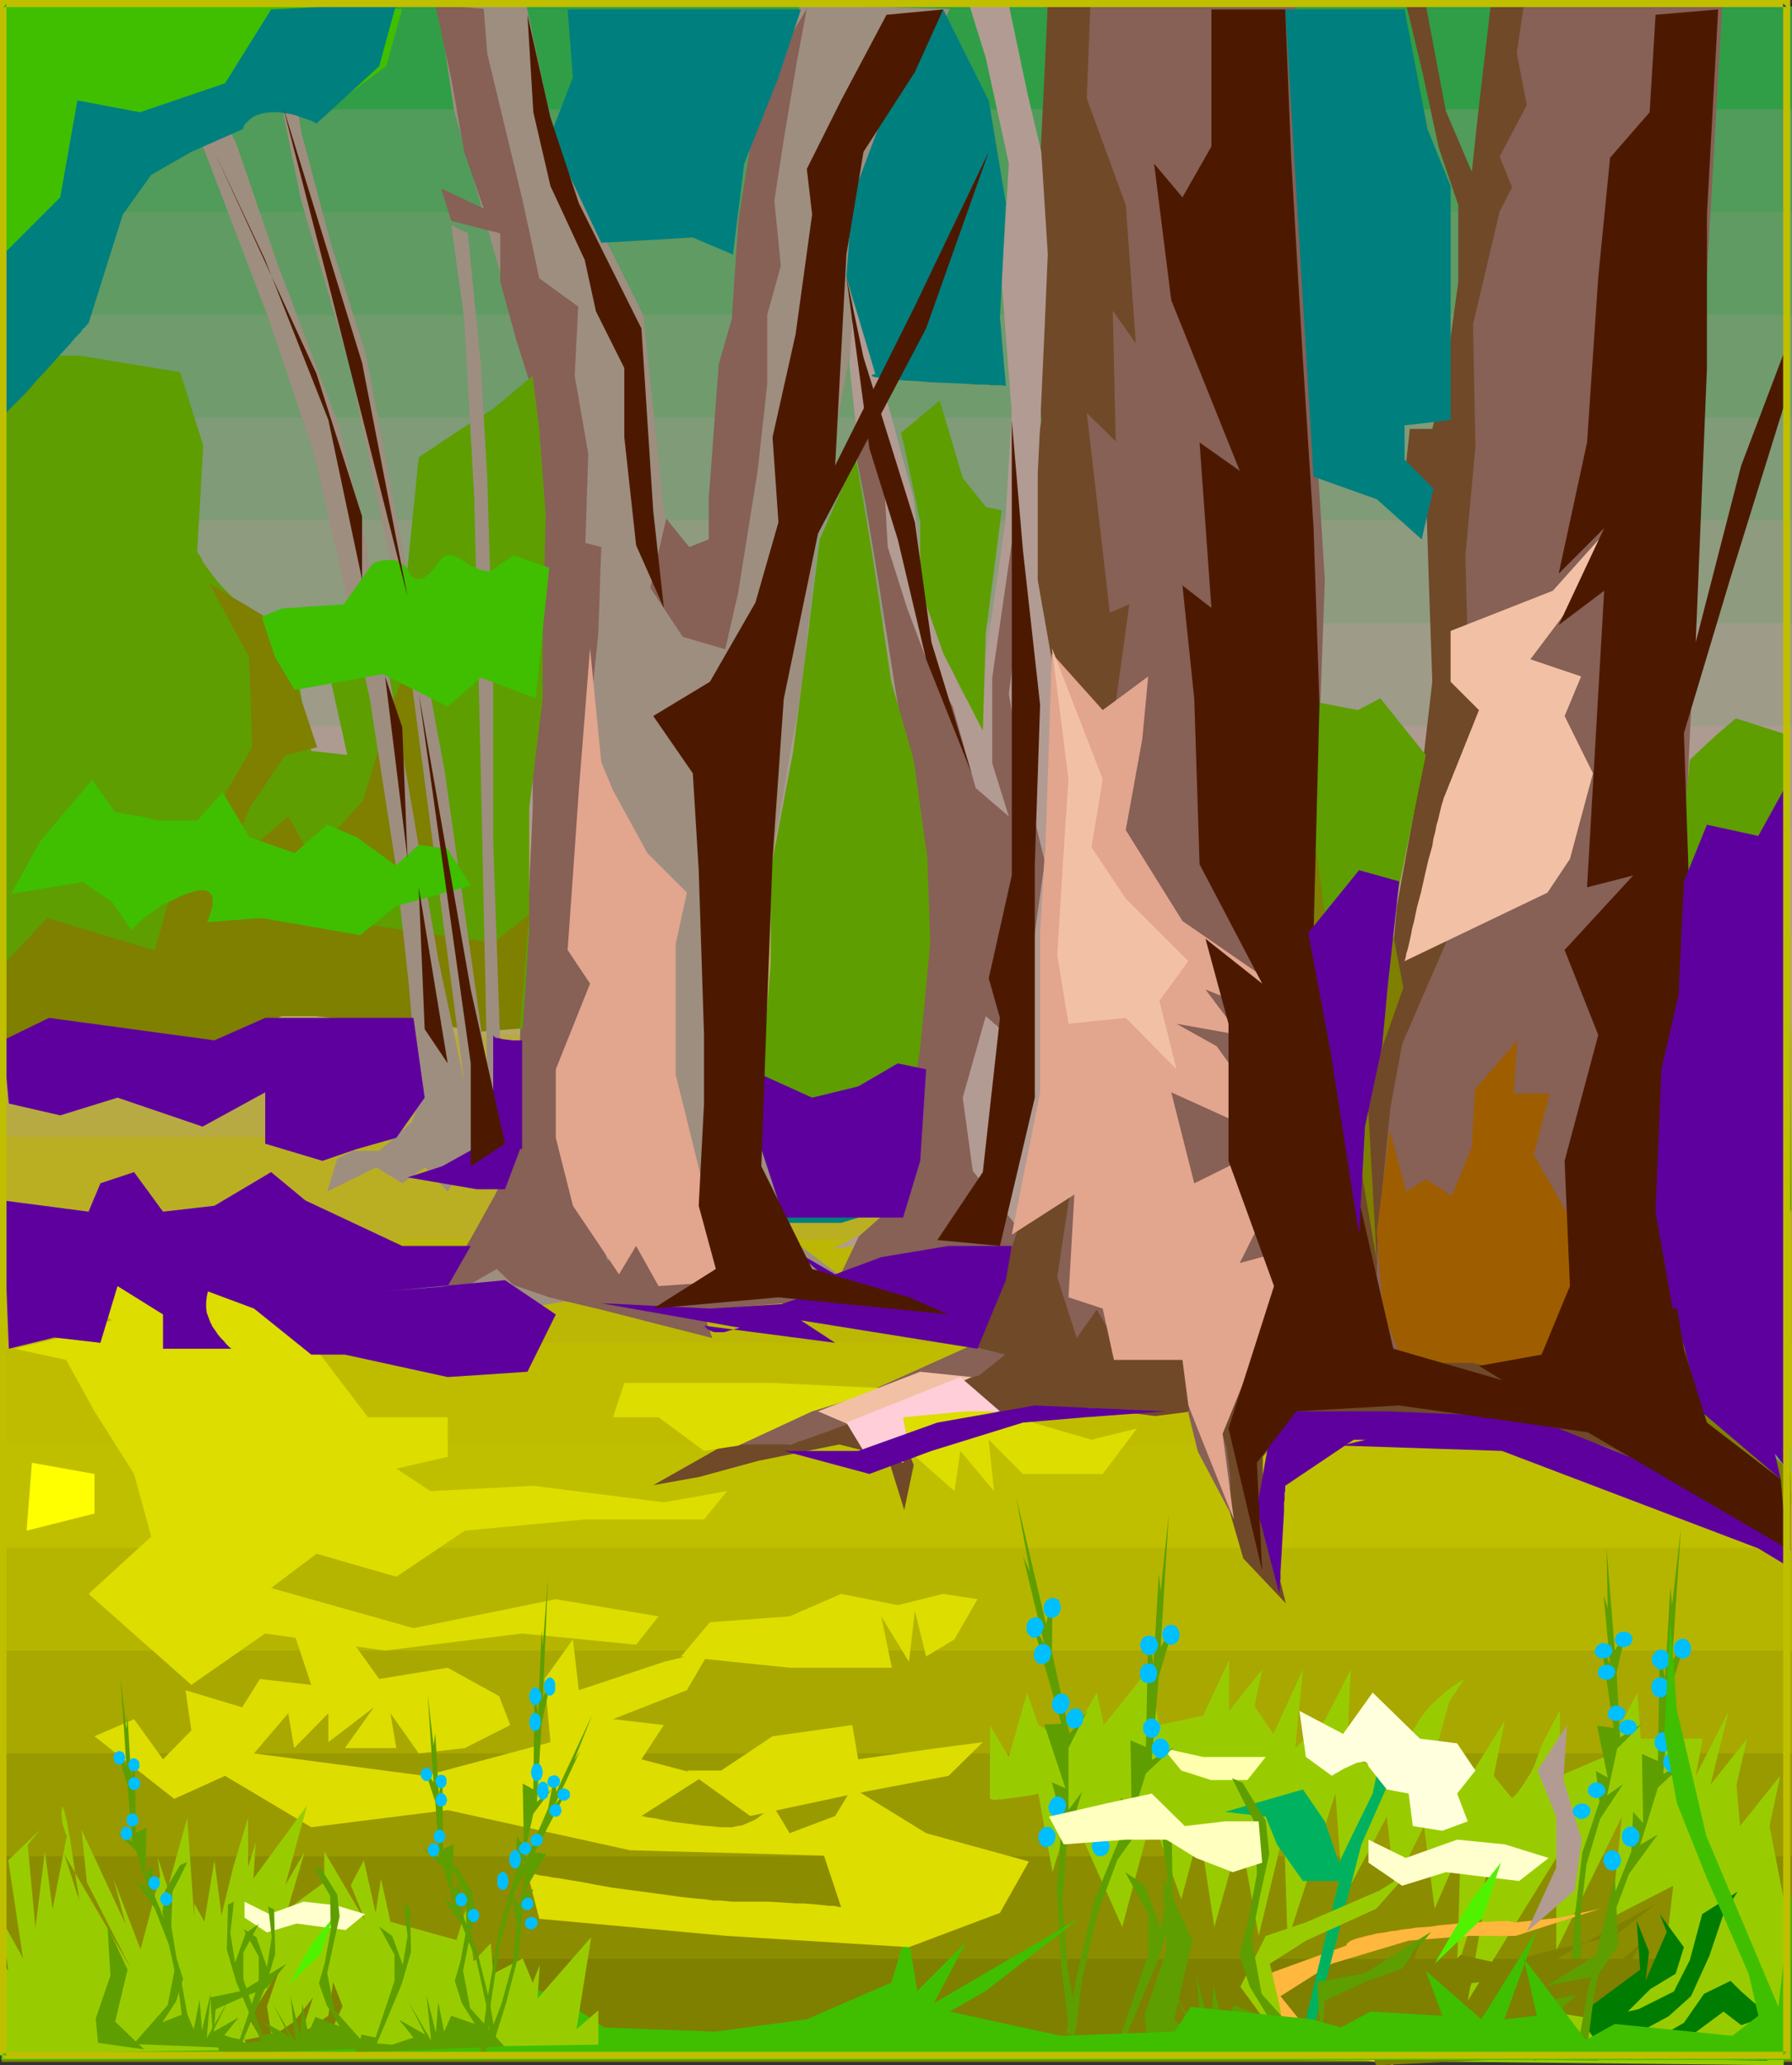 <?xml version="1.0" encoding="UTF-8" standalone="no"?>
<svg
   version="1.0"
   width="129.724mm"
   height="149.466mm"
   id="svg182"
   sodipodi:docname="Forest 06.wmf"
   xmlns:inkscape="http://www.inkscape.org/namespaces/inkscape"
   xmlns:sodipodi="http://sodipodi.sourceforge.net/DTD/sodipodi-0.dtd"
   xmlns="http://www.w3.org/2000/svg"
   xmlns:svg="http://www.w3.org/2000/svg">
  <rect width="100%" height="100%" fill="#333333" stroke="none"/>
  <sodipodi:namedview
     id="namedview182"
     pagecolor="#ffffff"
     bordercolor="#000000"
     borderopacity="0.25"
     inkscape:showpageshadow="2"
     inkscape:pageopacity="0.0"
     inkscape:pagecheckerboard="0"
     inkscape:deskcolor="#d1d1d1"
     inkscape:document-units="mm" />
  <defs
     id="defs1">
    <pattern
       id="WMFhbasepattern"
       patternUnits="userSpaceOnUse"
       width="6"
       height="6"
       x="0"
       y="0" />
  </defs>
  <path
     style="fill:#7f7f00;fill-opacity:1;fill-rule:evenodd;stroke:none"
     d="M 490.294,563.941 H 0.485 V 535.825 H 490.294 Z"
     id="path1" />
  <path
     style="fill:#7f7f00;fill-opacity:1;fill-rule:evenodd;stroke:none"
     d="M 490.294,563.941 H 0.485 V 507.709 H 490.294 Z"
     id="path2" />
  <path
     style="fill:#8c8c00;fill-opacity:1;fill-rule:evenodd;stroke:none"
     d="M 490.294,535.825 H 0.485 V 479.593 H 490.294 Z"
     id="path3" />
  <path
     style="fill:#999900;fill-opacity:1;fill-rule:evenodd;stroke:none"
     d="M 490.294,507.709 H 0.485 V 451.476 H 490.294 Z"
     id="path4" />
  <path
     style="fill:#a8a800;fill-opacity:1;fill-rule:evenodd;stroke:none"
     d="M 490.294,479.593 H 0.485 V 423.36 H 490.294 Z"
     id="path5" />
  <path
     style="fill:#b5b500;fill-opacity:1;fill-rule:evenodd;stroke:none"
     d="M 490.294,451.476 H 0.485 V 395.405 H 490.294 Z"
     id="path6" />
  <path
     style="fill:#bfbf00;fill-opacity:1;fill-rule:evenodd;stroke:none"
     d="M 490.294,423.36 H 0.485 V 367.289 H 490.294 Z"
     id="path7" />
  <path
     style="fill:#bfbc00;fill-opacity:1;fill-rule:evenodd;stroke:none"
     d="M 490.294,395.405 H 0.485 V 339.011 H 490.294 Z"
     id="path8" />
  <path
     style="fill:#bcb705;fill-opacity:1;fill-rule:evenodd;stroke:none"
     d="M 490.294,367.289 H 0.485 V 310.895 H 490.294 Z"
     id="path9" />
  <path
     style="fill:#baaf23;fill-opacity:1;fill-rule:evenodd;stroke:none"
     d="M 490.294,339.011 H 0.485 V 282.94 H 490.294 Z"
     id="path10" />
  <path
     style="fill:#b7aa42;fill-opacity:1;fill-rule:evenodd;stroke:none"
     d="M 490.294,310.895 H 0.485 V 254.824 H 490.294 Z"
     id="path11" />
  <path
     style="fill:#b7a863;fill-opacity:1;fill-rule:evenodd;stroke:none"
     d="M 490.294,282.94 H 0.485 V 226.708 H 490.294 Z"
     id="path12" />
  <path
     style="fill:#b5a082;fill-opacity:1;fill-rule:evenodd;stroke:none"
     d="M 490.294,254.824 H 0.485 V 198.591 H 490.294 Z"
     id="path13" />
  <path
     style="fill:#ad9b91;fill-opacity:1;fill-rule:evenodd;stroke:none"
     d="M 490.294,226.708 H 0.485 V 170.475 H 490.294 Z"
     id="path14" />
  <path
     style="fill:#9e9b89;fill-opacity:1;fill-rule:evenodd;stroke:none"
     d="M 490.294,198.591 H 0.485 V 142.359 H 490.294 Z"
     id="path15" />
  <path
     style="fill:#8e9b7f;fill-opacity:1;fill-rule:evenodd;stroke:none"
     d="M 490.294,170.475 H 0.485 V 114.243 H 490.294 Z"
     id="path16" />
  <path
     style="fill:#7f9b77;fill-opacity:1;fill-rule:evenodd;stroke:none"
     d="M 490.294,142.359 H 0.485 V 86.126 H 490.294 Z"
     id="path17" />
  <path
     style="fill:#709b6d;fill-opacity:1;fill-rule:evenodd;stroke:none"
     d="M 490.294,114.243 H 0.485 V 58.01 H 490.294 Z"
     id="path18" />
  <path
     style="fill:#609b63;fill-opacity:1;fill-rule:evenodd;stroke:none"
     d="M 490.294,86.126 H 0.485 V 29.894 H 490.294 Z"
     id="path19" />
  <path
     style="fill:#519b5b;fill-opacity:1;fill-rule:evenodd;stroke:none"
     d="M 490.294,58.01 H 0.485 V 1.777 H 490.294 Z"
     id="path20" />
  <path
     style="fill:#309e47;fill-opacity:1;fill-rule:evenodd;stroke:none"
     d="M 490.294,29.894 H 0.485 V 1.777 H 490.294 Z"
     id="path21" />
  <path
     style="fill:#309e47;fill-opacity:1;fill-rule:evenodd;stroke:none"
     d="M 490.294,1.777 H 0.485 Z"
     id="path22" />
  <path
     style="fill:#876056;fill-opacity:1;fill-rule:evenodd;stroke:none"
     d="m 480.598,403.162 -6.302,-6.14 -20.846,-8.726 -0.97,-14.543 1.778,-23.43 v -45.729 l 8.08,-42.498 -0.97,-39.912 3.555,-75.785 1.778,-65.928 4.525,-79.016 h -63.347 l -8.888,90.166 -9.05,34.58 3.717,61.403 -8.888,49.123 -4.525,46.699 -12.443,15.512 -3.555,-15.512 -5.333,-26.662 1.778,-49.123 1.778,-49.123 -3.555,-56.717 -3.717,-70.291 -0.808,-30.055 H 286.516 V 77.077 l -0.808,98.245 2.747,31.186 -1.939,23.43 -0.808,54.617 -7.11,61.242 -13.413,22.461 -31.997,14.381 -36.522,11.15 9.696,4.363 40.077,-12.281 23.27,-4.363 25.856,-1.131 10.666,4.524 18.746,0.97 2.747,11.15 8.888,16.805 8.888,-1.131 -3.555,-14.543 10.666,-13.25 h 15.19 l 27.634,3.393 20.523,-1.131 10.666,5.494 33.613,13.735 13.413,8.887 16.322,8.887 v -16.159 0.323 l -2.586,0.808 -0.808,-1.939 z"
     id="path23" />
  <path
     style="fill:#7f7f00;fill-opacity:1;fill-rule:evenodd;stroke:none"
     d="m 489.971,411.564 -17.938,-5.494 -15.19,-10.018 -25.856,-8.887 -8.888,-13.412 h 8.888 l 1.939,-17.936 6.141,-21.168 1.778,-23.43 v -21.006 l 4.525,-21.33 6.141,-5.494 10.827,-8.887 -0.97,27.793 -2.747,17.775 -1.778,27.955 0.97,24.4 5.333,12.442 9.858,15.512 13.251,11.15 0.485,0.162 0.323,0.162 0.808,0.97 0.485,0.97 0.485,1.293 0.323,1.616 0.323,1.777 0.323,3.555 0.162,3.555 v 4.363 0.808 z"
     id="path24" />
  <path
     style="fill:#68b77a;fill-opacity:1;fill-rule:evenodd;stroke:none"
     d="m 489.971,396.052 -18.746,-17.936 -9.858,-16.644 1.778,10.018 5.333,10.018 9.858,10.018 11.635,11.15 z"
     id="path25" />
  <path
     style="fill:#704928;fill-opacity:1;fill-rule:evenodd;stroke:none"
     d="m 458.459,397.991 -28.765,-9.049 -9.373,-13.412 -16.645,-6.625 -20.685,3.232 -6.626,-13.25 0.646,-21.814 3.394,-34.095 3.232,-17.451 7.272,-16.805 9.373,-21.491 -7.272,2.424 6.626,-23.269 12.766,-36.842 -7.272,5.979 0.646,-24.238 -4.04,10.826 -0.808,-30.055 2.747,-29.894 -0.646,-33.449 7.272,-30.863 3.394,-6.625 -3.394,-8.403 7.434,-14.058 -2.747,-14.22 1.939,-13.25 h -9.05 l -3.394,29.086 -1.778,16.644 -7.11,-16.644 -5.494,-29.086 h -5.333 l 4.525,18.906 4.363,20.198 5.333,15.674 v 21.006 l -3.394,24.723 -3.717,15.512 h -6.141 l -0.97,8.887 5.333,6.787 0.97,30.055 0.808,23.43 -2.586,22.299 -7.11,39.104 -2.747,30.055 -4.525,3.393 -6.141,-9.049 -6.302,-20.037 -2.586,-15.512 -6.302,8.887 3.555,18.906 2.747,13.412 1.778,17.936 5.171,7.756 4.686,24.4 0.808,22.461 -2.747,7.756 -7.918,11.15 6.141,-15.674 h -6.141 l -6.302,1.131 -8.888,12.442 -9.05,10.988 -4.363,9.049 2.586,8.887 0.97,7.756 v 10.018 l 3.555,12.281 11.635,12.281 -6.302,-25.531 v -14.543 l 7.11,-9.049 5.333,-3.232 5.494,1.131 h 8.888 9.858 l 8.888,0.97 h 9.696 l 6.302,-0.97 7.11,0.97 11.635,3.393 15.19,4.524 12.443,6.625 7.272,5.494 10.666,3.393 -0.162,-0.162 -0.485,-0.323 -0.485,-0.646 -0.97,-0.646 -0.808,-0.97 -1.131,-1.131 -2.262,-2.262 -2.424,-2.424 -1.131,-1.131 -0.97,-1.131 -0.808,-0.97 -0.646,-0.808 -0.485,-0.646 z"
     id="path26" />
  <path
     style="fill:#704928;fill-opacity:1;fill-rule:evenodd;stroke:none"
     d="m 333.057,368.259 -17.938,3.393 -7.918,-1.131 -7.11,-12.281 -5.494,7.756 -5.333,-16.644 4.525,-30.055 -0.97,-21.33 5.494,-47.83 9.696,-3.393 -6.302,-21.168 3.555,-33.449 3.717,-26.824 -5.333,2.262 -6.302,-54.617 7.918,7.756 -0.808,-35.711 6.302,8.887 -2.747,-37.812 -10.666,-29.086 0.97,-25.692 h -11.635 l -1.778,36.842 -0.97,15.512 1.939,16.805 -1.939,21.168 0.97,23.592 -2.747,17.775 1.778,30.055 3.555,42.336 -1.616,20.198 -0.97,37.812 -0.97,30.217 -4.363,31.186 -5.494,25.692 -7.918,17.775 8.888,2.262 -7.11,5.656 v 0 l -0.323,0.162 h -0.323 l -0.646,0.162 -0.646,0.323 -0.97,0.162 -0.97,0.485 -1.131,0.323 -1.131,0.485 -1.454,0.485 -1.454,0.485 -1.616,0.646 -1.616,0.646 -1.778,0.646 -1.939,0.808 -1.939,0.808 -2.101,0.808 -2.424,0.97 -2.586,0.97 -2.586,0.97 -5.656,2.101 -5.494,1.939 -2.586,0.97 -2.424,0.808 -2.101,0.808 -1.939,0.646 -0.808,0.323 -0.808,0.162 -0.646,0.323 -0.485,0.162 -0.485,0.162 -0.323,0.162 h -0.162 -0.162 -17.776 l -19.715,11.15 12.605,-2.262 15.998,-4.363 22.301,-4.524 13.251,3.393 4.525,14.543 2.586,-12.281 -3.555,-9.049 9.858,-2.262 16.968,-2.101 25.048,-2.262 17.776,2.262 8.888,-1.131 z"
     id="path27" />
  <path
     style="fill:#7f7f00;fill-opacity:1;fill-rule:evenodd;stroke:none"
     d="m 371.518,314.773 -8.08,-24.561 -2.747,-25.692 -3.555,-21.006 1.778,-22.461 2.747,16.805 2.586,13.25 5.333,14.543 6.302,13.412 3.555,-7.918 1.778,-15.351 2.747,14.381 -5.494,15.512 -4.363,13.412 2.586,45.729 z"
     id="path28" />
  <path
     style="fill:#9e5e00;fill-opacity:1;fill-rule:evenodd;stroke:none"
     d="m 383.961,372.783 -5.494,-13.412 -1.778,-22.299 3.555,-27.955 4.525,16.805 5.333,-3.393 7.11,4.524 5.494,-13.412 0.808,-15.674 11.635,-13.412 -0.97,14.543 h 9.858 l -4.363,16.805 8.888,15.512 7.11,19.067 -5.333,17.775 5.333,8.887 12.443,11.15 15.19,11.311 -35.714,-11.311 -9.858,-12.119 -15.029,-3.393 z"
     id="path29" />
  <path
     style="fill:#9e8e7f;fill-opacity:1;fill-rule:evenodd;stroke:none"
     d="m 240.299,360.502 -20.523,-4.524 -38.299,2.262 -26.826,-2.262 -34.744,5.656 -14.221,-4.524 H 71.589 l 20.685,-5.656 h 29.411 l 9.858,-14.381 10.666,-27.955 1.778,-55.586 2.586,-42.498 2.747,-65.766 -5.333,-45.729 -19.715,-69.16 -4.363,-29.086 h 24.078 l 7.11,33.449 12.605,26.824 12.282,24.561 6.302,59.141 12.605,27.955 5.333,-4.524 1.778,-25.692 3.555,-36.842 -2.747,-46.86 8.08,-33.449 8.08,-24.561 40.885,1.131 -24.886,53.647 -1.778,36.842 -7.11,38.943 19.554,-36.842 15.029,-43.467 -3.555,23.43 -10.666,24.561 -11.474,23.269 -11.635,24.723 -3.555,37.812 -7.918,45.729 -1.939,37.973 -1.778,25.531 2.747,21.33 6.141,23.43 13.413,10.018 z"
     id="path30" />
  <path
     style="fill:#876056;fill-opacity:1;fill-rule:evenodd;stroke:none"
     d="m 220.745,2.424 -2.747,14.543 -3.555,21.168 -2.586,16.805 1.778,17.775 -3.717,13.412 v 18.906 l -2.586,23.43 -5.333,33.449 -3.555,15.674 -11.635,-3.393 -8.888,-13.412 4.363,-18.906 6.302,7.756 5.333,-2.101 v -11.15 l 2.747,-36.842 3.555,-12.281 1.778,-26.824 4.363,-26.824 9.05,-22.299 z"
     id="path31" />
  <path
     style="fill:#876056;fill-opacity:1;fill-rule:evenodd;stroke:none"
     d="m 220.745,355.978 -21.493,-6.625 -14.221,1.131 -10.666,-13.412 -8.08,7.756 -6.141,-16.805 -3.717,-17.775 1.778,-22.299 4.525,-24.561 -5.494,-4.363 2.909,-26.824 0.808,-32.318 2.747,-26.662 0.808,-23.592 -4.363,-1.131 0.808,-24.4 -3.717,-21.33 0.97,-18.906 -10.666,-7.756 -4.525,-21.168 -9.696,-40.235 -0.97,-12.281 -13.251,-1.131 4.363,20.198 3.555,20.037 5.333,15.512 -11.635,-5.494 2.747,8.887 13.413,3.393 v 13.25 l 4.363,15.836 4.525,14.381 0.808,20.198 1.939,24.4 v 17.936 l -2.747,27.793 v 23.43 l -0.97,22.461 -1.778,18.744 -0.808,24.561 v 17.936 l -2.586,14.543 -9.858,17.775 -9.05,15.674 h -12.443 l -11.635,3.232 11.635,2.262 14.221,-3.393 13.413,-7.756 4.525,4.363 9.858,3.393 14.221,3.393 30.381,7.756 -2.747,-7.756 z"
     id="path32" />
  <path
     style="fill:#b29b93;fill-opacity:1;fill-rule:evenodd;stroke:none"
     d="m 276.012,342.566 -22.301,1.131 -17.776,-3.232 -8.08,1.131 15.029,-7.756 8.888,-19.067 -1.778,-18.906 2.747,-27.955 0.97,-32.318 -7.272,-39.104 -6.141,-42.336 -4.363,-32.318 6.141,-14.543 7.918,29.086 2.747,25.531 9.858,26.824 6.302,8.887 0.808,-17.775 5.333,-36.842 1.778,-30.055 -2.747,-35.872 1.939,-32.318 -6.302,-28.924 -4.525,-14.543 h 10.827 l 5.171,24.561 3.717,15.674 1.778,27.955 -0.808,18.906 -0.97,21.168 -0.97,20.037 v 29.086 l 4.525,25.692 -0.97,28.924 -1.616,18.906 v 22.299 30.055 l -1.939,23.43 z"
     id="path33" />
  <path
     style="fill:#b29b93;fill-opacity:1;fill-rule:evenodd;stroke:none"
     d="m 241.107,103.901 -6.949,-30.055 -1.778,25.692 1.778,16.644 z"
     id="path34" />
  <path
     style="fill:#876056;fill-opacity:1;fill-rule:evenodd;stroke:none"
     d="m 234.966,338.203 11.474,-10.18 5.333,-13.25 -1.778,-20.198 2.747,-18.906 0.97,-18.906 v -17.775 l -4.525,-25.692 -4.363,-25.692 -4.525,-28.924 -3.555,-21.33 -2.586,-13.25 3.555,-5.656 4.363,16.644 0.808,14.543 5.333,16.805 5.494,14.543 6.949,12.281 6.302,22.299 9.05,7.756 -4.525,-14.543 v -23.43 l 5.333,-36.842 1.778,21.33 -2.586,20.037 3.555,20.198 6.302,25.531 -4.686,33.449 -5.171,14.381 -6.302,-5.494 -6.302,22.299 2.747,20.037 12.443,15.674 -2.586,7.756 -16.968,-1.131 -16.968,2.262 -12.443,4.524 z"
     id="path35" />
  <path
     style="fill:#5e9e00;fill-opacity:1;fill-rule:evenodd;stroke:none"
     d="m 249.995,297.968 -27.472,3.393 -14.382,-4.524 2.747,-33.449 v -25.531 l 6.141,-32.479 3.717,-28.924 3.555,-28.924 9.858,-22.461 4.363,25.692 5.333,35.711 6.141,21.33 3.717,26.662 0.808,23.43 -2.747,28.924 z"
     id="path36" />
  <path
     style="fill:#5e9e00;fill-opacity:1;fill-rule:evenodd;stroke:none"
     d="M 143.016,281.324 H 129.765 L 99.384,279.062 73.528,276.8 62.862,285.687 42.339,283.425 14.544,279.062 0.323,285.687 V 97.276 H 21.816 l 27.472,4.524 6.302,20.037 -1.616,28.924 v 0.162 l 0.162,0.323 0.485,0.646 0.485,0.808 0.485,1.131 0.808,1.131 0.97,1.293 0.97,1.293 1.131,1.454 1.293,1.454 1.454,1.454 1.454,1.616 1.616,1.293 1.616,1.454 1.939,1.293 1.939,1.131 1.778,0.97 1.778,1.293 1.454,1.293 1.131,1.293 1.131,1.454 0.808,1.293 0.646,1.454 0.646,1.293 0.323,1.293 0.323,1.293 0.323,0.97 0.162,0.97 0.162,0.646 v 0.646 0.485 l 3.717,20.037 9.858,1.131 -4.686,-21.168 7.272,-18.906 11.635,11.15 5.333,-52.516 11.635,-7.756 8.726,-5.494 10.827,-9.049 1.778,14.543 1.778,23.43 -0.808,32.479 v 17.775 l -3.717,30.055 v 33.449 z"
     id="path37" />
  <path
     style="fill:#7f7f00;fill-opacity:1;fill-rule:evenodd;stroke:none"
     d="m 57.368,159.649 10.827,20.198 0.808,24.561 -21.331,36.842 -5.333,18.744 -29.411,-8.887 -12.605,13.412 v 21.168 l 17.776,-5.656 13.413,1.293 21.493,3.232 7.918,1.131 16.16,-7.756 h 9.696 l 15.19,2.101 14.382,-0.97 13.413,3.232 12.443,-0.97 2.586,-31.186 -9.858,7.756 -39.107,-5.656 11.474,-15.512 12.605,-1.131 V 201.015 l -5.333,-24.561 -7.272,15.674 -7.918,26.824 -14.221,15.512 -6.302,-11.15 -16.968,14.543 6.302,-16.805 9.858,-14.543 8.726,-2.101 -7.11,-21.33 -7.11,-14.381 z"
     id="path38" />
  <path
     style="fill:#9e8e7f;fill-opacity:1;fill-rule:evenodd;stroke:none"
     d="m 114.574,301.361 -2.747,-32.318 -3.555,-32.318 -7.11,-45.729 L 85.971,124.099 73.528,87.257 53.974,36.034 36.845,1.293 l 8.08,1.131 19.715,36.842 11.474,33.449 16.968,44.598 7.11,31.186 11.635,67.059 8.08,46.699 7.11,33.61 -9.858,-74.815 -6.302,-47.83 L 95.829,100.669 82.416,54.94 71.589,2.424 h 5.494 l 5.333,33.61 7.918,29.894 9.858,31.348 6.302,33.449 7.11,36.842 8.08,43.467 8.08,56.879 3.555,25.692 -1.778,-82.571 -1.778,-74.654 -2.747,-49.123 -3.555,-25.692 4.525,2.262 3.555,35.711 1.778,31.186 1.616,54.617 V 230.101 l 1.939,55.586 -0.97,23.43 4.525,5.656 -12.443,2.101 -5.494,9.049 -6.141,-6.625 -6.302,4.363 -7.11,-4.363 -13.413,6.625 2.747,-9.049 4.363,-2.101 h 7.11 l 9.05,-7.918 z"
     id="path39" />
  <path
     style="fill:#3fbf00;fill-opacity:1;fill-rule:evenodd;stroke:none"
     d="m 43.147,224.445 h 10.827 l 6.949,-7.756 7.272,12.281 12.443,4.363 8.888,-7.756 8.08,3.393 10.666,7.756 6.302,-5.656 7.918,1.131 6.302,10.018 -20.523,5.656 -9.696,7.918 -26.987,-4.686 -15.029,1.131 v 0 l 0.323,-0.485 0.162,-0.485 0.323,-0.808 0.485,-1.777 0.323,-0.97 v -0.97 -0.97 l -0.162,-0.808 -0.485,-0.646 -0.646,-0.485 -0.323,-0.162 -0.646,-0.162 h -1.131 l -0.808,0.162 -0.808,0.162 -0.97,0.323 -1.131,0.323 -1.939,0.808 -1.939,0.97 -1.778,0.808 -1.616,0.808 -1.293,0.97 -1.131,0.808 -1.131,0.808 -0.97,0.808 -0.808,0.646 -0.646,0.646 -0.646,0.646 -0.485,0.323 -0.323,0.485 -0.162,0.323 -0.162,0.162 v 0 l -5.333,-7.756 -8.08,-5.494 -19.554,3.232 7.918,-14.381 14.221,-16.805 6.302,8.887 7.11,1.131 z"
     id="path40" />
  <path
     style="fill:#3fbf00;fill-opacity:1;fill-rule:evenodd;stroke:none"
     d="m 146.571,190.997 -15.029,-5.656 -9.05,7.918 -17.776,-8.887 -24.078,4.363 -5.333,-8.887 -3.717,-11.15 5.494,-2.262 16.968,-1.131 7.918,-11.15 h 0.162 l 0.162,-0.162 0.485,-0.162 0.485,-0.162 1.131,-0.323 1.616,-0.162 h 1.616 l 0.808,0.162 0.808,0.323 0.646,0.485 0.808,0.485 0.646,0.646 0.485,0.97 0.485,0.97 0.646,0.646 0.646,0.323 0.646,0.162 h 0.646 l 0.646,-0.162 0.646,-0.323 0.646,-0.485 1.293,-1.131 0.808,-0.97 0.485,-0.485 0.162,-0.323 0.162,-0.323 h 0.162 v 0 -0.162 l 0.323,-0.485 0.485,-0.646 0.646,-0.485 0.808,-0.485 h 0.485 0.646 0.646 l 0.646,0.323 0.808,0.323 0.808,0.485 1.616,1.131 1.454,0.808 1.454,0.646 1.131,0.323 0.97,0.162 0.646,0.162 h 0.485 0.162 l 6.302,-4.363 9.858,3.393 z"
     id="path41" />
  <path
     style="fill:#3fbf00;fill-opacity:1;fill-rule:evenodd;stroke:none"
     d="M 110.049,2.424 105.686,18.098 87.749,31.348 83.224,19.067 67.226,24.723 61.893,37.004 H 29.734 L 33.29,56.071 24.402,74.977 11.958,96.145 0.323,109.557 V 0.162 Z"
     id="path42" />
  <path
     style="fill:#5e9e00;fill-opacity:1;fill-rule:evenodd;stroke:none"
     d="m 246.44,118.444 10.666,-8.887 6.302,21.168 6.302,7.918 4.363,0.97 -4.363,33.61 -0.808,26.662 -10.827,-21.168 -6.302,-17.936 v -17.775 0 -0.323 -0.323 l -0.162,-0.485 -0.162,-0.485 -0.162,-0.808 -0.323,-1.616 -0.323,-1.939 -0.485,-2.101 -0.97,-4.524 -0.485,-2.424 -0.485,-2.262 -0.485,-2.101 -0.323,-1.777 -0.323,-0.808 v -0.646 l -0.323,-0.646 v -0.485 l -0.162,-0.485 v -0.162 z"
     id="path43" />
  <path
     style="fill:#5e9e00;fill-opacity:1;fill-rule:evenodd;stroke:none"
     d="m 360.691,192.128 10.827,2.101 6.141,-3.232 12.443,15.512 -8.888,43.629 -0.97,16.644 -2.586,13.25 -14.221,-22.784 -4.525,-33.933 v -0.808 -0.485 -1.616 -0.97 l 0.162,-0.97 v -2.424 l 0.162,-2.585 v -2.909 l 0.162,-2.747 0.323,-5.817 0.162,-2.747 0.162,-2.262 0.162,-1.131 v -0.808 -0.808 l 0.162,-0.808 0.162,-0.485 v -0.485 z"
     id="path44" />
  <path
     style="fill:#5e9e00;fill-opacity:1;fill-rule:evenodd;stroke:none"
     d="m 457.004,325.923 7.11,-1.131 7.272,6.625 7.11,7.918 5.333,-14.543 6.302,6.625 -0.97,-130.401 -14.221,-4.524 -5.333,4.524 -7.272,6.787 -1.616,16.644 0.808,15.512 4.525,12.281 -5.333,-6.625 -2.747,10.18 0.808,13.25 -1.778,25.531 v 0.808 l 0.162,0.646 v 1.616 0.97 1.131 2.424 l 0.162,2.585 v 5.979 l 0.162,2.909 v 8.887 l -0.162,0.808 v 0.808 0.646 l -0.162,0.485 v 0.485 0.162 z"
     id="path45" />
  <path
     style="fill:#99cc00;fill-opacity:1;fill-rule:evenodd;stroke:none"
     d="m 270.841,491.873 v -20.037 l 5.171,8.726 5.01,-17.613 3.07,8.887 7.918,5.009 8.08,-13.897 1.939,8.887 12.12,-15.189 3.07,15.189 11.958,-2.585 7.11,-15.189 v 13.897 l 9.05,-11.311 -2.101,10.018 5.171,7.595 8.08,-17.613 -2.101,21.491 8.08,-7.595 7.11,-13.897 -1.131,23.915 8.08,2.585 v -0.162 l 0.323,-0.162 0.323,-0.162 0.485,-0.323 0.485,-0.323 0.808,-0.485 0.808,-0.646 0.808,-0.646 0.808,-0.808 0.97,-0.808 1.778,-1.939 0.97,-1.131 0.808,-1.131 0.808,-1.293 0.808,-1.293 0.808,-1.454 0.97,-1.293 1.939,-2.424 2.262,-2.101 2.101,-1.939 0.97,-0.646 0.97,-0.808 0.97,-0.485 0.646,-0.646 0.646,-0.323 0.485,-0.323 0.323,-0.162 v 0 l -4.04,6.14 -5.01,17.775 10.019,3.717 10.181,-16.32 -3.07,15.189 5.01,6.14 h 0.162 v -0.162 l 0.323,-0.323 0.323,-0.323 0.485,-0.485 0.485,-0.646 0.97,-1.293 1.131,-1.777 1.131,-1.777 1.131,-2.262 0.808,-2.262 0.808,-2.262 0.97,-2.262 1.131,-2.101 0.97,-1.939 0.485,-0.808 0.323,-0.808 0.485,-0.646 0.323,-0.646 0.162,-0.485 0.323,-0.323 v -0.162 l 0.162,-0.162 v 17.775 l 12.12,-5.171 9.05,-17.613 0.97,12.604 h 16.968 l -1.939,10.18 9.05,-17.775 -5.01,20.198 10.019,-12.604 -2.909,12.604 0.97,11.311 10.989,-13.735 -2.909,13.735 3.878,20.037 v 45.406 l -134.613,-1.454 43.147,-4.848 24.078,-8.887 16.16,2.585 18.099,-11.473 2.909,-25.046 -16.968,8.726 2.909,-27.632 -17.938,36.519 v -25.208 l -24.24,39.104 7.11,-40.397 -10.019,31.51 0.97,-32.641 -7.11,16.32 -2.909,-22.622 -8.08,16.32 -2.101,-18.906 -11.958,22.622 -2.101,-28.924 -13.09,40.235 -0.97,-30.055 -6.949,28.763 -5.01,-27.632 -7.11,25.208 -4.04,-26.339 -5.01,18.744 -8.08,-22.622 -8.08,30.217 -14.059,-31.51 -5.01,16.482 -3.878,-21.491 h -0.162 l -0.485,0.162 -0.646,0.162 -0.808,0.162 -0.97,0.162 -1.131,0.162 -2.424,0.323 -2.424,0.323 -1.131,0.162 h -0.97 l -0.808,0.162 -0.646,-0.162 -0.485,-0.162 z"
     id="path46" />
  <path
     style="fill:#ffb73d;fill-opacity:1;fill-rule:evenodd;stroke:none"
     d="m 373.457,563.457 -27.149,-11.15 -1.939,-11.473 24.078,-8.726 v -0.162 -0.323 l 0.323,-0.162 0.323,-0.323 0.485,-0.323 0.808,-0.323 0.97,-0.323 1.293,-0.323 1.778,-0.485 0.97,-0.162 1.131,-0.323 1.131,-0.162 1.293,-0.162 1.454,-0.323 1.616,-0.162 1.616,-0.323 1.778,-0.162 1.939,-0.323 2.262,-0.162 2.101,-0.162 1.939,-0.323 1.939,-0.162 1.616,-0.162 1.616,-0.162 h 1.616 l 1.454,-0.162 1.293,-0.162 h 1.293 l 1.131,-0.162 h 1.939 l 1.778,-0.162 h 1.454 1.131 0.97 l 0.646,0.162 h 0.485 l 0.323,0.162 h 0.162 0.162 l 12.12,-1.293 10.989,-2.424 -23.109,7.433 h -13.09 l -16.16,1.293 -21.008,6.302 -14.059,8.887 6.141,7.595 25.048,11.311 z"
     id="path47" />
  <path
     style="fill:#7f7f00;fill-opacity:1;fill-rule:evenodd;stroke:none"
     d="m 368.448,551.014 12.12,-8.887 h 11.958 l 7.11,-7.433 10.989,2.424 14.221,-3.717 16.968,-3.878 11.15,-8.726 -36.198,20.037 -23.109,2.585 -14.221,8.887 -13.09,7.433 z"
     id="path48" />
  <path
     style="fill:#5e9e00;fill-opacity:1;fill-rule:evenodd;stroke:none"
     d="m 425.816,563.457 -10.181,-6.14 5.01,-12.604 16.16,-10.018 5.01,-21.491 0.97,18.906 -5.979,8.726 -10.019,8.887 2.909,8.887 7.595,5.009 z"
     id="path49" />
  <path
     style="fill:#00b260;fill-opacity:1;fill-rule:evenodd;stroke:none"
     d="m 358.428,558.609 14.059,-54.132 5.01,-11.311 6.141,-13.897 -5.171,-2.424 -2.909,13.735 -5.01,10.18 -4.202,8.726 -3.878,-11.311 -5.979,-8.726 -21.331,6.14 11.15,1.293 3.07,7.595 7.11,10.018 h 9.858 l -9.05,37.812 z"
     id="path50" />
  <path
     style="fill:#ffffdd;fill-opacity:1;fill-rule:evenodd;stroke:none"
     d="m 374.427,483.147 5.01,6.302 5.979,1.131 1.131,8.887 8.08,1.293 6.949,-2.585 -2.909,-7.595 5.01,-6.302 -5.01,-7.433 -10.181,-1.293 -12.928,-12.604 -8.08,11.311 -11.958,-6.302 1.778,12.604 7.11,5.171 0.162,-0.162 0.323,-0.162 0.485,-0.323 0.646,-0.323 0.808,-0.485 0.808,-0.485 1.778,-0.808 1.778,-0.808 0.97,-0.162 0.646,-0.162 h 0.646 l 0.485,0.323 0.323,0.323 z"
     id="path51" />
  <path
     style="fill:#b29b93;fill-opacity:1;fill-rule:evenodd;stroke:none"
     d="m 417.736,528.392 8.08,-17.613 v -13.897 l -5.171,-12.604 8.08,-12.442 -0.97,15.028 5.01,16.32 -1.939,13.897 z"
     id="path52" />
  <path
     style="fill:#99cc00;fill-opacity:1;fill-rule:evenodd;stroke:none"
     d="m 351.318,559.74 -11.958,-16.32 6.949,-13.897 10.989,-3.717 20.2,-8.726 7.918,-5.009 -8.888,10.018 -19.23,8.726 -9.858,6.302 2.909,12.604 z"
     id="path53" />
  <path
     style="fill:#5e9e00;fill-opacity:1;fill-rule:evenodd;stroke:none"
     d="m 361.499,559.74 -1.131,-17.613 13.09,-2.424 18.099,-11.311 -7.918,10.018 -10.181,3.717 -10.989,5.171 z"
     id="path54" />
  <path
     style="fill:#5e9e00;fill-opacity:1;fill-rule:evenodd;stroke:none"
     d="m 333.057,563.618 -11.797,-11.311 5.01,-21.491 -8.08,-17.613 0.97,20.198 -5.979,17.613 0.97,10.018 z"
     id="path55" />
  <path
     style="fill:#7f7f00;fill-opacity:1;fill-rule:evenodd;stroke:none"
     d="m 406.585,563.457 8.08,-17.451 -4.04,-10.18 -1.939,13.897 -11.15,7.595 5.171,-15.189 -8.08,10.18 -9.211,6.302 -1.778,-12.604 4.848,-15.189 -11.958,20.198 4.04,7.595 -6.141,1.131 -4.848,-13.735 6.949,18.906 z"
     id="path56" />
  <path
     style="fill:#ffffce;fill-opacity:1;fill-rule:evenodd;stroke:none"
     d="m 374.427,503.184 10.181,5.009 14.059,-5.009 13.09,1.293 11.958,3.717 -8.08,6.302 -20.038,-2.424 -11.958,3.717 -9.211,-6.302 z"
     id="path57" />
  <path
     style="fill:#51f200;fill-opacity:1;fill-rule:evenodd;stroke:none"
     d="m 392.526,537.118 10.181,-17.613 7.918,-10.018 -4.848,15.028 z"
     id="path58" />
  <path
     style="fill:#ffffaf;fill-opacity:1;fill-rule:evenodd;stroke:none"
     d="m 341.299,486.864 5.01,-6.302 h -17.13 l -10.989,-2.424 5.01,6.14 8.08,2.585 z"
     id="path59" />
  <path
     style="fill:#5e9e00;fill-opacity:1;fill-rule:evenodd;stroke:none"
     d="m 359.398,561.194 -14.221,-15.836 -2.747,-15.189 2.424,-12.119 2.424,-10.988 -0.97,-9.049 -6.302,-10.342 -2.909,-1.293 3.394,6.787 2.909,5.494 0.485,13.897 -2.424,13.25 -2.424,8.726 2.909,8.887 5.333,8.726 -9.696,-3.717 -2.909,6.625 -2.586,-12.119 -0.97,12.765 -3.878,-15.836 1.939,18.906 -9.05,-15.836 6.787,13.412 -10.827,-6.14 5.818,7.271 -8.726,3.07 -6.302,-0.646 10.181,-24.238 3.878,-13.412 -0.323,-18.259 -2.586,-1.131 1.616,12.765 -1.939,12.119 -4.525,-12.119 -5.333,-3.555 6.302,11.473 v 10.988 l -7.757,22.945 -5.656,-1.131 -1.131,4.201 -3.394,-2.424 2.424,5.494 z"
     id="path60" />
  <path
     style="fill:#7f7f00;fill-opacity:1;fill-rule:evenodd;stroke:none"
     d="m 411.756,561.679 2.909,-13.25 7.272,-5.009 5.333,-1.131 h 0.162 0.162 l 0.485,-0.162 h 0.485 l 0.646,-0.162 0.808,-0.162 1.616,-0.323 3.555,-0.646 1.616,-0.485 0.646,-0.162 0.646,-0.323 0.485,-0.162 0.808,-0.485 0.808,-0.485 0.808,-0.646 1.939,-1.454 1.778,-1.454 1.778,-1.454 0.646,-0.646 0.646,-0.485 0.646,-0.485 0.323,-0.323 0.323,-0.323 h 0.162 l -4.525,7.271 -9.05,5.979 -12.766,2.585 -1.454,2.909 -1.293,13.412 z"
     id="path61" />
  <path
     style="fill:#007c00;fill-opacity:1;fill-rule:evenodd;stroke:none"
     d="m 440.036,562.972 -6.464,-9.049 2.101,-5.494 13.09,-9.695 -0.97,-13.412 3.394,8.564 -0.97,7.918 5.818,-13.412 -1.939,-4.848 6.626,9.049 -2.262,7.271 -6.949,4.201 -6.141,6.14 2.909,-0.646 9.696,-4.848 4.363,-8.564 3.394,-12.604 9.696,-6.14 -3.878,6.14 -3.878,11.473 -5.01,10.988 -6.141,5.494 -7.757,4.201 2.424,3.07 9.534,-5.494 5.494,-7.918 7.272,-3.555 2.909,2.909 6.302,5.494 h 4.848 l -11.15,3.717 -4.848,-3.717 -8.242,6.14 -3.878,4.201 -6.302,1.131 7.595,-2.424 9.373,-0.485 7.757,1.777 5.818,3.07 z"
     id="path62" />
  <path
     style="fill:#5e9e00;fill-opacity:1;fill-rule:evenodd;stroke:none"
     d="m 434.219,560.548 1.939,-15.189 3.878,-17.613 5.656,-15.189 7.918,-10.826 -4.848,2.909 4.848,-15.674 7.757,-7.271 -6.302,3.555 1.939,-23.107 4.363,-13.897 -3.878,6.14 2.424,-36.519 -2.424,21.168 -0.485,-4.848 -1.454,25.046 -1.454,-7.918 -0.485,30.378 -4.363,-1.939 0.323,18.906 -2.747,-3.07 -0.485,10.826 -6.787,17.128 -5.01,20.522 -2.909,15.836 z"
     id="path63" />
  <path
     style="fill:#00bfff;fill-opacity:1;fill-rule:evenodd;stroke:none"
     d="m 460.398,448.245 h 0.485 l 0.485,0.162 0.323,0.323 0.646,0.646 0.162,0.485 0.162,0.485 v 0.646 0.485 l -0.162,0.485 -0.162,0.485 -0.323,0.485 -0.323,0.323 -0.323,0.162 -0.485,0.162 -0.485,0.162 -0.485,-0.162 -0.485,-0.162 -0.323,-0.162 -0.485,-0.323 -0.485,-0.97 -0.162,-0.485 v -0.485 -0.646 l 0.162,-0.485 0.162,-0.485 0.323,-0.323 0.485,-0.323 0.323,-0.323 0.485,-0.162 z"
     id="path64" />
  <path
     style="fill:#00bfff;fill-opacity:1;fill-rule:evenodd;stroke:none"
     d="m 441.006,506.093 h 0.485 l 0.485,0.162 0.808,0.646 0.323,0.323 0.162,0.485 0.162,0.646 0.162,0.485 -0.162,0.485 -0.162,0.485 -0.162,0.485 -0.323,0.485 -0.808,0.646 -0.485,0.162 h -0.485 -0.485 l -0.323,-0.162 -0.808,-0.646 -0.485,-0.97 -0.162,-0.485 -0.162,-0.485 0.162,-0.485 0.162,-0.646 0.485,-0.808 0.808,-0.646 0.323,-0.162 z"
     id="path65" />
  <path
     style="fill:#00bfff;fill-opacity:1;fill-rule:evenodd;stroke:none"
     d="m 446.177,499.629 h 0.485 l 0.485,0.162 0.323,0.323 0.323,0.323 0.323,0.323 0.323,0.485 v 0.485 l 0.162,0.646 -0.162,0.485 v 0.485 l -0.323,0.485 -0.323,0.485 -0.323,0.323 -0.323,0.323 h -0.485 l -0.485,0.162 -0.646,-0.162 h -0.323 l -0.485,-0.323 -0.323,-0.323 -0.323,-0.485 -0.162,-0.485 -0.162,-0.485 v -0.485 -0.646 l 0.162,-0.485 0.162,-0.485 0.646,-0.646 0.485,-0.323 0.323,-0.162 z"
     id="path66" />
  <path
     style="fill:#00bfff;fill-opacity:1;fill-rule:evenodd;stroke:none"
     d="m 455.065,473.775 0.485,0.162 h 0.485 l 0.323,0.323 0.323,0.323 0.323,0.485 0.162,0.485 0.162,0.485 0.162,0.485 -0.162,0.646 -0.162,0.485 -0.162,0.485 -0.323,0.323 -0.323,0.323 -0.323,0.162 -0.485,0.162 h -0.485 -0.485 l -0.485,-0.162 -0.323,-0.162 -0.323,-0.323 -0.323,-0.323 -0.323,-0.485 v -0.485 l -0.162,-0.646 0.162,-0.485 v -0.485 l 0.323,-0.485 0.323,-0.485 0.323,-0.323 0.323,-0.323 h 0.485 z"
     id="path67" />
  <path
     style="fill:#00bfff;fill-opacity:1;fill-rule:evenodd;stroke:none"
     d="m 454.257,458.748 0.485,0.162 0.485,0.162 0.323,0.162 0.323,0.323 0.323,0.485 0.162,0.323 0.162,0.646 v 0.485 0.485 l -0.162,0.646 -0.162,0.323 -0.323,0.485 -0.323,0.323 -0.323,0.323 -0.485,0.162 h -0.485 -0.485 l -0.485,-0.162 -0.485,-0.323 -0.323,-0.323 -0.323,-0.485 -0.162,-0.323 -0.162,-0.646 v -0.485 -0.485 l 0.162,-0.646 0.162,-0.323 0.323,-0.485 0.323,-0.323 0.485,-0.162 0.485,-0.162 z"
     id="path68" />
  <path
     style="fill:#00bfff;fill-opacity:1;fill-rule:evenodd;stroke:none"
     d="m 454.419,451.153 0.485,0.162 h 0.485 l 0.323,0.323 0.485,0.323 0.323,0.485 0.162,0.323 0.162,0.646 v 0.485 0.485 l -0.162,0.646 -0.162,0.323 -0.323,0.485 -0.485,0.323 -0.323,0.323 -0.485,0.162 h -0.485 -0.485 l -0.485,-0.162 -0.323,-0.323 -0.323,-0.323 -0.323,-0.485 -0.323,-0.323 -0.162,-0.646 v -0.485 -0.485 l 0.162,-0.646 0.323,-0.323 0.323,-0.485 0.323,-0.323 0.323,-0.323 h 0.485 z"
     id="path69" />
  <path
     style="fill:#00bfff;fill-opacity:1;fill-rule:evenodd;stroke:none"
     d="m 457.489,479.269 h 0.485 l 0.485,0.162 0.323,0.323 0.323,0.323 0.323,0.485 0.323,0.323 v 0.646 l 0.162,0.485 -0.162,0.485 v 0.646 l -0.323,0.323 -0.323,0.485 -0.323,0.323 -0.323,0.323 -0.485,0.162 h -0.485 -0.485 l -0.485,-0.162 -0.323,-0.323 -0.323,-0.323 -0.323,-0.485 -0.323,-0.323 -0.162,-0.646 v -0.485 -0.485 l 0.162,-0.646 0.323,-0.323 0.323,-0.485 0.323,-0.323 0.323,-0.323 0.485,-0.162 z"
     id="path70" />
  <path
     style="fill:#5e9e00;fill-opacity:1;fill-rule:evenodd;stroke:none"
     d="m 432.603,535.663 -0.162,-11.796 1.616,-13.897 3.717,-12.442 6.302,-9.534 -4.363,3.07 2.747,-12.765 6.787,-6.787 -5.979,3.717 -0.97,-17.775 2.586,-11.311 -3.07,5.332 -2.262,-28.116 0.323,16.482 -1.131,-3.555 1.778,19.067 -2.424,-5.656 3.394,22.945 -4.525,-0.646 2.909,14.22 -3.232,-1.777 0.97,8.403 -4.686,13.897 -1.939,16.482 -0.97,12.442 z"
     id="path71" />
  <path
     style="fill:#00bfff;fill-opacity:1;fill-rule:evenodd;stroke:none"
     d="m 443.915,446.305 h 0.485 0.485 l 0.808,0.323 0.646,0.646 0.162,0.323 0.162,0.485 v 0.323 l -0.162,0.485 -0.323,0.808 -0.646,0.485 -0.97,0.323 h -0.485 -0.485 l -0.808,-0.323 -0.646,-0.646 -0.162,-0.323 -0.162,-0.485 v -0.323 l 0.162,-0.485 0.323,-0.808 0.646,-0.485 z"
     id="path72" />
  <path
     style="fill:#00bfff;fill-opacity:1;fill-rule:evenodd;stroke:none"
     d="m 432.441,493.327 h 0.97 l 0.808,0.323 0.646,0.646 0.162,0.323 0.162,0.485 -0.162,0.808 -0.323,0.646 -0.646,0.646 -0.97,0.323 h -0.97 l -0.808,-0.485 -0.646,-0.485 -0.162,-0.485 -0.162,-0.323 v -0.323 -0.485 l 0.485,-0.808 0.646,-0.485 0.485,-0.162 z"
     id="path73" />
  <path
     style="fill:#00bfff;fill-opacity:1;fill-rule:evenodd;stroke:none"
     d="m 436.481,487.51 0.97,0.162 0.808,0.323 0.646,0.646 0.162,0.323 0.162,0.485 v 0.323 0.323 l -0.162,0.485 -0.323,0.323 -0.646,0.485 -0.485,0.323 h -0.485 l -0.485,0.162 -0.485,-0.162 -0.808,-0.323 -0.485,-0.485 -0.485,-0.808 0.162,-0.97 0.323,-0.646 0.646,-0.646 z"
     id="path74" />
  <path
     style="fill:#00bfff;fill-opacity:1;fill-rule:evenodd;stroke:none"
     d="m 441.976,466.504 h 0.485 l 0.485,0.162 0.808,0.323 0.646,0.485 0.162,0.323 0.162,0.485 v 0.323 l -0.162,0.485 -0.323,0.808 -0.646,0.485 -0.485,0.162 -0.485,0.162 h -0.485 -0.323 l -0.97,-0.323 -0.646,-0.485 -0.162,-0.485 -0.162,-0.323 v -0.485 l 0.162,-0.485 0.323,-0.646 0.646,-0.646 z"
     id="path75" />
  <path
     style="fill:#00bfff;fill-opacity:1;fill-rule:evenodd;stroke:none"
     d="m 439.228,455.354 h 0.97 l 0.808,0.323 0.646,0.485 0.162,0.485 0.162,0.323 -0.162,0.808 -0.323,0.808 -0.646,0.485 -0.485,0.323 h -0.485 -0.97 l -0.808,-0.323 -0.646,-0.485 -0.162,-0.485 -0.162,-0.323 0.162,-0.808 0.323,-0.808 0.646,-0.485 z"
     id="path76" />
  <path
     style="fill:#00bfff;fill-opacity:1;fill-rule:evenodd;stroke:none"
     d="m 438.42,449.376 0.97,0.162 0.808,0.323 0.646,0.485 0.162,0.485 0.162,0.323 v 0.323 0.485 l -0.485,0.808 -0.646,0.485 -0.97,0.323 h -0.97 l -0.808,-0.323 -0.646,-0.485 -0.162,-0.485 -0.162,-0.323 v -0.485 l 0.162,-0.323 0.323,-0.808 0.808,-0.646 0.323,-0.162 z"
     id="path77" />
  <path
     style="fill:#00bfff;fill-opacity:1;fill-rule:evenodd;stroke:none"
     d="m 445.046,470.382 h 0.97 l 0.808,0.323 0.646,0.485 0.162,0.485 0.162,0.323 v 0.485 0.323 l -0.162,0.485 -0.323,0.323 -0.646,0.646 -0.485,0.162 h -0.485 l -0.485,0.162 -0.323,-0.162 -0.97,-0.323 -0.646,-0.485 -0.323,-0.808 v -0.485 l 0.162,-0.323 0.162,-0.485 0.162,-0.323 0.808,-0.485 z"
     id="path78" />
  <path
     style="fill:#5e9e00;fill-opacity:1;fill-rule:evenodd;stroke:none"
     d="m 294.112,556.67 1.939,-15.189 4.04,-17.613 5.656,-15.189 7.757,-10.826 -4.848,2.909 4.848,-15.674 7.757,-7.271 -6.141,3.555 1.939,-22.945 4.202,-14.058 -3.717,6.14 2.262,-36.519 -2.262,21.33 -0.485,-4.848 -1.454,24.885 -1.454,-7.918 -0.646,30.379 -4.202,-1.777 0.323,18.744 -2.909,-3.07 -0.323,10.988 -6.949,16.967 -4.848,20.683 -2.909,15.836 z"
     id="path79" />
  <path
     style="fill:#00bfff;fill-opacity:1;fill-rule:evenodd;stroke:none"
     d="m 320.452,444.366 0.485,0.162 h 0.323 l 0.485,0.323 0.646,0.808 0.162,0.485 0.162,0.485 v 0.485 0.646 l -0.162,0.485 -0.162,0.485 -0.323,0.323 -0.323,0.323 -0.485,0.323 -0.323,0.162 h -0.485 -0.485 l -0.485,-0.162 -0.323,-0.323 -0.485,-0.323 -0.485,-0.808 -0.162,-0.485 v -0.646 -0.485 l 0.162,-0.485 0.162,-0.485 0.323,-0.485 0.485,-0.323 0.323,-0.323 h 0.485 z"
     id="path80" />
  <path
     style="fill:#00bfff;fill-opacity:1;fill-rule:evenodd;stroke:none"
     d="m 301.06,502.215 0.485,0.162 h 0.485 l 0.485,0.323 0.323,0.323 0.323,0.485 0.162,0.485 0.162,0.485 0.162,0.485 -0.162,0.646 -0.162,0.485 -0.162,0.485 -0.323,0.323 -0.323,0.323 -0.485,0.323 -0.485,0.162 h -0.485 -0.485 l -0.485,-0.162 -0.646,-0.646 -0.485,-0.808 -0.162,-0.485 -0.162,-0.646 0.162,-0.485 0.162,-0.485 0.485,-0.97 0.646,-0.646 h 0.485 z"
     id="path81" />
  <path
     style="fill:#00bfff;fill-opacity:1;fill-rule:evenodd;stroke:none"
     d="m 306.232,495.751 0.323,0.162 0.485,0.162 0.485,0.162 0.323,0.485 0.323,0.323 0.162,0.485 0.162,0.485 0.162,0.646 -0.162,0.485 -0.162,0.485 -0.485,0.808 -0.323,0.323 -0.485,0.323 -0.485,0.162 h -0.323 -0.646 l -0.323,-0.162 -0.485,-0.323 -0.323,-0.323 -0.323,-0.323 -0.162,-0.485 -0.162,-0.485 v -0.485 -0.646 l 0.162,-0.485 0.162,-0.485 0.646,-0.808 0.485,-0.162 0.323,-0.162 z"
     id="path82" />
  <path
     style="fill:#00bfff;fill-opacity:1;fill-rule:evenodd;stroke:none"
     d="m 315.12,470.059 h 0.485 l 0.323,0.162 0.485,0.323 0.323,0.323 0.323,0.323 0.162,0.323 0.162,0.485 0.162,0.646 -0.162,0.485 -0.162,0.485 -0.485,0.97 -0.323,0.323 -0.485,0.323 h -0.323 l -0.485,0.162 -0.485,-0.162 h -0.485 l -0.485,-0.323 -0.162,-0.323 -0.323,-0.485 -0.323,-0.485 v -0.485 l -0.162,-0.485 0.162,-0.646 v -0.485 l 0.323,-0.323 0.485,-0.646 0.485,-0.323 0.485,-0.162 z"
     id="path83" />
  <path
     style="fill:#00bfff;fill-opacity:1;fill-rule:evenodd;stroke:none"
     d="m 314.312,455.031 h 0.485 l 0.485,0.162 0.323,0.162 0.646,0.808 0.162,0.485 0.162,0.485 v 0.646 0.485 l -0.162,0.485 -0.162,0.485 -0.323,0.485 -0.323,0.323 -0.323,0.162 -0.485,0.162 h -0.485 -0.485 l -0.485,-0.162 -0.485,-0.162 -0.323,-0.323 -0.323,-0.485 -0.162,-0.485 -0.162,-0.485 v -0.485 -0.646 l 0.162,-0.485 0.162,-0.485 0.646,-0.808 0.485,-0.162 0.485,-0.162 z"
     id="path84" />
  <path
     style="fill:#00bfff;fill-opacity:1;fill-rule:evenodd;stroke:none"
     d="m 314.473,447.437 h 0.485 l 0.485,0.162 0.323,0.162 0.646,0.646 0.162,0.485 0.162,0.485 0.162,0.646 -0.162,0.485 -0.162,0.485 -0.162,0.485 -0.323,0.485 -0.323,0.323 -0.323,0.162 -0.485,0.162 -0.485,0.162 -0.485,-0.162 -0.485,-0.162 -0.485,-0.162 -0.323,-0.323 -0.323,-0.485 -0.162,-0.485 -0.162,-0.485 -0.162,-0.485 0.162,-0.646 0.162,-0.485 0.162,-0.485 0.646,-0.646 0.485,-0.162 0.485,-0.162 z"
     id="path85" />
  <path
     style="fill:#00bfff;fill-opacity:1;fill-rule:evenodd;stroke:none"
     d="m 317.544,475.553 h 0.485 l 0.485,0.162 0.323,0.162 0.323,0.323 0.323,0.485 0.323,0.485 v 0.485 l 0.162,0.485 -0.162,0.646 v 0.485 l -0.323,0.485 -0.323,0.323 -0.323,0.323 -0.323,0.323 -0.485,0.162 h -0.485 -0.485 l -0.485,-0.162 -0.323,-0.323 -0.323,-0.323 -0.323,-0.323 -0.323,-0.485 -0.162,-0.485 v -0.646 -0.485 l 0.162,-0.485 0.323,-0.485 0.323,-0.485 0.323,-0.323 0.323,-0.162 0.485,-0.162 z"
     id="path86" />
  <path
     style="fill:#5e9e00;fill-opacity:1;fill-rule:evenodd;stroke:none"
     d="m 294.758,553.923 -2.586,-15.028 -1.454,-18.259 1.131,-16.805 4.202,-13.735 -3.717,5.009 v -16.967 l 5.171,-10.18 -4.848,6.302 -4.848,-22.461 0.162,-15.028 -1.778,7.433 -8.242,-35.065 3.878,20.845 -1.939,-4.363 5.818,24.077 -3.555,-6.787 8.242,28.601 -4.686,0.162 5.818,17.451 -3.717,-1.616 2.747,10.503 -1.454,18.906 1.293,21.33 1.939,16.159 z"
     id="path87" />
  <path
     style="fill:#00bfff;fill-opacity:1;fill-rule:evenodd;stroke:none"
     d="m 287.163,437.257 0.323,-0.162 h 0.646 0.323 l 0.485,0.162 0.485,0.162 0.323,0.323 0.162,0.485 0.162,0.485 0.162,0.485 v 0.646 l -0.162,0.97 -0.323,0.485 -0.323,0.485 -0.323,0.323 -0.323,0.162 -0.646,0.162 -0.323,0.162 -0.646,-0.162 h -0.323 l -0.323,-0.323 -0.323,-0.323 -0.323,-0.323 -0.323,-0.646 v -0.485 -0.485 -0.646 l 0.162,-0.485 0.323,-0.485 0.162,-0.323 0.485,-0.323 z"
     id="path88" />
  <path
     style="fill:#00bfff;fill-opacity:1;fill-rule:evenodd;stroke:none"
     d="m 285.708,499.791 h 0.485 l 0.323,-0.162 0.485,0.162 h 0.485 l 0.323,0.323 0.646,0.808 0.323,0.485 v 0.485 0.485 l -0.162,1.131 -0.485,0.808 -0.485,0.485 -0.485,0.162 -0.485,0.162 -0.485,0.162 -0.323,-0.162 -0.485,-0.162 -0.323,-0.162 -0.323,-0.323 -0.323,-0.485 -0.162,-0.485 -0.162,-0.485 v -0.646 -0.485 l 0.162,-0.485 0.323,-0.485 0.323,-0.485 0.323,-0.323 z"
     id="path89" />
  <path
     style="fill:#00bfff;fill-opacity:1;fill-rule:evenodd;stroke:none"
     d="m 288.456,491.55 0.485,-0.162 h 0.485 0.485 l 0.485,0.323 0.323,0.162 0.323,0.323 0.323,0.323 0.162,0.646 0.162,0.485 v 0.485 l -0.323,1.131 -0.485,0.808 -0.323,0.323 -0.485,0.323 -0.485,0.162 -0.485,0.162 -0.485,-0.162 -0.323,-0.162 -0.485,-0.323 -0.323,-0.323 -0.323,-0.323 -0.162,-0.646 -0.162,-0.485 v -0.485 l 0.323,-0.97 0.485,-0.97 0.485,-0.323 z"
     id="path90" />
  <path
     style="fill:#00bfff;fill-opacity:1;fill-rule:evenodd;stroke:none"
     d="m 289.425,463.434 0.485,-0.162 h 0.485 0.485 l 0.485,0.162 0.323,0.162 0.646,0.808 0.162,0.485 0.162,0.485 v 0.646 l -0.323,0.97 -0.485,0.97 -0.323,0.323 -0.485,0.323 -0.485,0.162 h -0.485 -0.485 l -0.485,-0.162 -0.323,-0.323 -0.323,-0.323 -0.323,-0.323 -0.323,-0.646 v -0.97 l 0.323,-1.131 0.485,-0.808 0.323,-0.323 z"
     id="path91" />
  <path
     style="fill:#00bfff;fill-opacity:1;fill-rule:evenodd;stroke:none"
     d="m 284.416,449.86 0.485,-0.162 h 0.485 0.485 l 0.323,0.162 0.485,0.162 0.323,0.323 0.323,0.485 0.162,0.485 0.162,1.131 -0.323,0.97 -0.485,0.97 -0.485,0.323 -0.485,0.323 h -0.323 l -0.485,0.162 -0.485,-0.162 h -0.485 l -0.323,-0.323 -0.323,-0.323 -0.323,-0.323 -0.162,-0.646 -0.162,-0.485 v -0.485 l 0.162,-0.646 0.162,-0.485 0.162,-0.485 0.323,-0.323 0.485,-0.485 z"
     id="path92" />
  <path
     style="fill:#00bfff;fill-opacity:1;fill-rule:evenodd;stroke:none"
     d="m 282.476,442.589 0.323,-0.162 0.485,-0.162 0.485,0.162 0.485,0.162 0.323,0.162 0.646,0.808 0.162,0.485 0.162,0.485 v 0.646 l -0.323,0.97 -0.485,0.97 -0.323,0.323 -0.485,0.323 -0.485,0.162 h -0.485 -0.485 l -0.323,-0.162 -0.323,-0.323 -0.485,-0.323 -0.162,-0.485 -0.323,-0.485 v -0.485 -0.646 -0.485 l 0.162,-0.485 0.162,-0.485 0.323,-0.323 0.485,-0.485 z"
     id="path93" />
  <path
     style="fill:#00bfff;fill-opacity:1;fill-rule:evenodd;stroke:none"
     d="m 293.304,467.473 0.485,-0.162 h 0.485 0.485 l 0.323,0.162 0.485,0.162 0.323,0.323 0.162,0.485 0.323,0.485 v 0.485 0.646 l -0.162,0.97 -0.162,0.485 -0.323,0.485 -0.323,0.323 -0.485,0.162 -0.485,0.162 -0.485,0.162 -0.485,-0.162 h -0.485 l -0.323,-0.323 -0.323,-0.323 -0.323,-0.323 -0.162,-0.485 -0.162,-0.646 v -0.485 -0.485 l 0.323,-0.646 0.162,-0.485 0.323,-0.323 0.323,-0.323 z"
     id="path94" />
  <path
     style="fill:#ffffbf;fill-opacity:1;fill-rule:evenodd;stroke:none"
     d="m 337.259,512.072 8.08,-2.585 -0.97,-11.311 h -9.211 l -10.989,1.293 -9.05,-8.887 -11.958,2.585 -16.16,3.717 4.04,7.595 16.968,-1.293 h 11.15 l 8.08,5.009 z"
     id="path95" />
  <path
     style="fill:#3fbf00;fill-opacity:1;fill-rule:evenodd;stroke:none"
     d="m 490.132,563.457 v -45.729 l -3.555,31.186 -19.715,-46.699 -8.08,-34.58 -1.778,-24.561 -1.616,31.186 3.394,18.906 8.08,20.198 11.635,26.662 2.586,11.311 -7.11,5.494 -32.158,-3.232 -7.918,4.363 -16.968,-22.299 3.555,15.674 -8.888,0.97 8.888,-24.4 -15.19,24.4 -15.19,-13.25 4.525,12.281 -19.715,-1.131 -8.08,4.363 -7.918,-2.262 -33.128,-3.393 -4.363,6.787 -31.189,1.131 -30.381,-6.625 9.858,-5.656 25.856,-20.037 -40.077,23.43 8.888,-16.805 -13.413,13.412 -2.747,-16.644 -4.363,14.381 -23.109,10.018 -25.048,3.393 -30.381,-1.131 -11.474,-7.756 -20.523,-7.756 -27.634,2.101 7.918,1.131 18.746,1.131 5.333,5.494 -9.696,1.293 -23.27,-2.262 -13.413,-6.787 -9.858,4.524 -12.443,7.918 -27.634,-4.686 -31.189,7.918 -9.858,-7.918 v 14.543 z"
     id="path96" />
  <path
     style="fill:#dddd00;fill-opacity:1;fill-rule:evenodd;stroke:none"
     d="m 100.677,387.649 h 21.816 v 10.826 l -14.059,3.232 9.373,6.14 28.118,-1.454 35.714,4.524 17.291,-3.07 -6.302,7.756 h -32.643 l -32.805,3.07 -18.746,12.604 -21.816,-6.302 -12.443,9.372 38.946,10.988 38.946,-7.918 28.118,4.686 -6.141,7.756 -31.189,-3.07 -37.491,4.686 -32.805,-4.686 -20.2,14.058 -28.118,-24.885 17.13,-15.674 -4.686,-17.128 -10.827,-17.128 -7.757,-14.058 -14.059,-3.07 12.443,-3.07 14.059,-4.686 -10.989,-9.372 43.632,-1.616 21.978,17.128 z"
     id="path97" />
  <path
     style="fill:#dddd00;fill-opacity:1;fill-rule:evenodd;stroke:none"
     d="m 233.189,471.836 -21.816,3.07 -14.059,9.372 h -9.373 l 17.291,12.442 29.573,-6.302 24.725,-4.686 9.373,-9.211 -12.443,1.616 -21.654,3.07 z"
     id="path98" />
  <path
     style="fill:#dddd00;fill-opacity:1;fill-rule:evenodd;stroke:none"
     d="m 216.059,456.162 h 27.957 l -2.909,-14.058 7.595,12.442 1.616,-13.897 3.07,12.442 7.757,-4.686 6.302,-10.988 -9.373,-1.454 -12.443,3.07 -15.514,-3.07 -14.059,6.14 -21.816,1.616 -7.918,9.372 z"
     id="path99" />
  <path
     style="fill:#dddd00;fill-opacity:1;fill-rule:evenodd;stroke:none"
     d="m 192.627,396.86 -12.443,-9.211 h -12.443 l 3.07,-9.372 h 40.562 l 31.189,1.454 -20.362,6.302 -20.2,9.372 z"
     id="path100" />
  <path
     style="fill:#f2c1a5;fill-opacity:1;fill-rule:evenodd;stroke:none"
     d="m 223.816,386.033 27.957,-10.826 14.059,1.454 -31.027,14.058 z"
     id="path101" />
  <path
     style="fill:#ffced8;fill-opacity:1;fill-rule:evenodd;stroke:none"
     d="m 262.761,376.661 10.827,9.372 -23.27,3.07 -3.232,10.988 -10.827,-3.232 -4.686,-7.756 z"
     id="path102" />
  <path
     style="fill:#dddd00;fill-opacity:1;fill-rule:evenodd;stroke:none"
     d="m 271.972,386.033 26.664,7.756 12.443,-3.07 -9.373,12.442 h -21.816 l -9.373,-9.372 1.454,14.058 -9.211,-10.988 -1.616,10.988 -12.443,-10.988 -1.616,-9.211 17.13,-1.616 z"
     id="path103" />
  <path
     style="fill:#ffff00;fill-opacity:1;fill-rule:evenodd;stroke:none"
     d="M 25.856,413.988 V 403.162 L 8.726,400.091 7.272,418.674 Z"
     id="path104" />
  <path
     style="fill:#dddd00;fill-opacity:1;fill-rule:evenodd;stroke:none"
     d="m 69.488,479.593 9.373,-10.988 1.616,9.534 9.373,-9.534 v 7.918 l 12.443,-9.534 -7.918,11.15 h 14.059 l -1.616,-9.534 7.757,10.988 12.605,-1.454 12.443,-6.302 -3.07,-7.918 -14.059,-7.756 -18.746,3.07 -7.757,-10.826 -15.514,-1.616 4.686,14.058 -14.059,-1.616 -4.848,7.756 -15.514,-4.686 1.616,10.988 -7.757,7.918 -7.918,-10.988 -10.827,4.686 21.816,17.128 13.898,-6.302 23.594,14.058 37.33,-4.686 49.934,10.988 53.005,1.454 4.686,14.058 h -0.162 -0.323 l -0.808,-0.162 -0.808,-0.162 h -1.131 l -1.454,-0.162 -1.616,-0.162 -1.778,-0.162 -2.101,-0.162 h -2.101 l -2.424,-0.162 -2.424,-0.162 -2.586,-0.162 h -2.747 -2.747 -2.909 -1.616 l -1.616,-0.162 -1.778,-0.162 h -1.939 l -2.101,-0.323 -2.101,-0.162 -4.525,-0.485 -4.686,-0.646 -4.686,-0.646 -9.696,-1.293 -4.525,-0.808 -4.202,-0.808 -2.101,-0.323 -1.939,-0.323 -1.778,-0.323 -1.616,-0.162 -1.454,-0.323 -1.293,-0.162 -1.131,-0.162 -0.97,-0.323 h -0.97 l -0.485,-0.162 -0.323,-0.162 h -0.162 l 3.232,12.604 51.389,4.686 49.773,3.07 24.886,-9.372 7.918,-14.058 -28.118,-7.756 -20.2,-12.442 -4.686,7.756 -12.443,4.686 -4.686,-7.756 v 0 l -0.162,0.162 -0.323,0.323 -0.323,0.485 -0.485,0.485 -0.646,0.485 -0.646,0.485 -0.808,0.646 -0.808,0.646 -0.808,0.485 -1.131,0.485 -1.131,0.485 -1.131,0.485 -1.293,0.162 -1.454,0.323 h -1.293 -1.616 l -1.616,-0.162 -1.778,-0.162 -1.939,-0.162 -3.878,-0.485 -3.878,-0.485 -1.616,-0.323 -1.778,-0.323 -1.454,-0.323 -1.293,-0.162 -1.131,-0.162 -0.646,-0.162 -0.646,-0.162 h -0.162 l 17.13,-10.988 -17.13,-4.524 6.141,-9.372 -13.898,-1.616 20.2,-7.918 6.302,-10.826 -12.605,3.07 -23.27,7.756 -1.616,-13.897 -7.757,10.826 1.616,17.29 -34.421,9.211 z"
     id="path105" />
  <path
     style="fill:#99cc00;fill-opacity:1;fill-rule:evenodd;stroke:none"
     d="m 163.701,559.255 v -9.372 l -5.979,5.171 4.04,-25.208 -14.706,16.805 0.646,-9.21 -1.939,4.848 -2.747,-6.625 -8.08,4.201 -0.646,-8.403 -4.686,5.009 -1.939,-15.028 -2.747,9.21 -18.099,-5.009 -2.586,-11.796 -1.454,9.372 -3.232,-14.381 -3.555,6.787 4.04,10.018 -11.312,-19.229 v 8.403 l -10.019,7.433 4.686,-15.836 -5.333,9.211 5.979,-21.814 -14.706,20.037 0.646,-10.018 -2.101,6.787 v -13.412 l -4.04,13.412 -3.232,13.25 -1.939,-15.028 -2.747,16.805 -2.747,-5.009 v 4.201 l -1.939,-27.632 -5.333,19.229 -2.747,-8.403 0.646,5.009 -5.333,20.198 -7.434,-19.391 3.394,12.604 -12.12,-26.016 1.454,14.381 11.958,23.43 -18.099,-31.025 4.04,12.604 v 0 -0.323 l -0.162,-0.323 v -0.646 -0.646 l -0.162,-0.808 -0.162,-0.808 -0.162,-0.97 -0.323,-2.101 -0.323,-2.424 -0.808,-5.171 -0.323,-2.424 -0.485,-2.424 -0.323,-2.101 -0.485,-1.939 -0.162,-0.646 -0.162,-0.646 -0.162,-0.485 -0.162,-0.485 v -0.162 h -0.162 -0.162 v 0.323 l -0.162,1.616 0.162,1.454 0.162,1.293 0.323,0.97 0.323,0.97 0.162,0.646 0.323,0.485 v 0.162 l -3.878,20.037 -2.101,-15.836 -2.586,20.845 -2.101,-22.622 3.394,-4.201 -8.726,8.403 4.04,26.824 -5.979,-10.826 1.939,14.22 -1.778,-2.585 0.162,25.208 z"
     id="path106" />
  <path
     style="fill:#99cc00;fill-opacity:1;fill-rule:evenodd;stroke:none"
     d="m 51.55,557.963 -8.08,-10.826 4.848,-9.372 7.272,-2.424 13.413,-5.817 5.333,-3.393 -6.141,6.787 -12.605,5.817 -6.626,4.04 1.939,8.564 z"
     id="path107" />
  <path
     style="fill:#5e9e00;fill-opacity:1;fill-rule:evenodd;stroke:none"
     d="m 58.338,557.963 -0.808,-11.634 8.726,-1.777 12.12,-7.433 -5.333,6.625 -6.787,2.585 -7.272,3.232 z"
     id="path108" />
  <path
     style="fill:#5e9e00;fill-opacity:1;fill-rule:evenodd;stroke:none"
     d="m 39.43,560.548 -7.918,-7.595 3.394,-14.22 -5.494,-11.796 0.808,13.412 -4.04,11.796 0.646,6.625 z"
     id="path109" />
  <path
     style="fill:#7f7f00;fill-opacity:1;fill-rule:evenodd;stroke:none"
     d="m 88.395,560.548 5.333,-11.796 -2.586,-6.625 -1.293,9.211 -7.434,5.009 3.232,-10.018 -5.171,6.625 -6.141,4.201 -1.293,-8.403 3.394,-10.018 -8.242,13.412 2.909,5.009 -4.202,0.808 -3.232,-9.211 4.525,12.604 z"
     id="path110" />
  <path
     style="fill:#ffffce;fill-opacity:1;fill-rule:evenodd;stroke:none"
     d="m 66.902,520.151 6.787,3.393 9.373,-3.393 8.726,0.97 8.08,2.424 -5.333,4.363 -13.413,-1.777 -8.08,2.424 -6.141,-4.04 z"
     id="path111" />
  <path
     style="fill:#51f200;fill-opacity:1;fill-rule:evenodd;stroke:none"
     d="m 79.022,542.773 6.626,-11.634 5.494,-6.625 -3.394,10.018 z"
     id="path112" />
  <path
     style="fill:#5e9e00;fill-opacity:1;fill-rule:evenodd;stroke:none"
     d="m 138.006,559.74 -9.373,-10.503 -1.939,-10.18 1.616,-8.079 1.616,-7.271 -0.646,-5.979 -4.202,-6.948 -1.939,-0.808 2.262,4.363 1.939,3.717 0.323,9.372 -1.616,8.726 -1.616,5.656 1.939,6.14 3.555,5.656 -6.464,-2.262 -1.939,4.363 -1.616,-8.079 -0.646,8.403 -2.586,-10.342 1.293,12.442 -6.141,-10.503 4.525,8.887 -7.11,-4.04 3.878,4.848 -5.818,1.939 -4.202,-0.323 6.787,-16.159 2.586,-8.887 -0.323,-12.119 -1.616,-0.97 0.97,8.726 -1.293,7.918 -2.909,-7.918 -3.555,-2.585 4.202,7.756 v 7.11 l -5.171,15.512 -3.878,-0.808 -0.646,2.747 -2.262,-1.454 1.616,3.555 z"
     id="path113" />
  <path
     style="fill:#5e9e00;fill-opacity:1;fill-rule:evenodd;stroke:none"
     d="m 100.838,560.225 -9.373,-10.503 -1.939,-10.018 1.778,-8.241 1.616,-7.271 -0.646,-5.979 -4.363,-6.948 -1.939,-0.808 2.262,4.524 2.101,3.555 0.162,9.372 -1.616,8.887 -1.616,5.656 2.101,5.979 3.555,5.817 -6.626,-2.585 -1.939,4.524 -1.616,-8.079 -0.646,8.564 -2.586,-10.665 1.293,12.604 -6.141,-10.503 4.525,8.887 -7.11,-4.04 3.878,4.848 -5.818,2.101 -4.202,-0.485 6.787,-16.159 2.586,-8.887 -0.323,-12.119 -1.616,-0.808 0.97,8.403 -1.293,8.241 -2.909,-8.241 -3.555,-2.262 4.202,7.595 v 7.271 l -5.171,15.351 -3.878,-0.808 -0.646,2.909 -2.262,-1.616 1.616,3.555 z"
     id="path114" />
  <path
     style="fill:#5e9e00;fill-opacity:1;fill-rule:evenodd;stroke:none"
     d="m 36.522,559.094 9.373,-10.665 1.939,-10.018 -1.616,-8.079 -1.778,-7.271 0.808,-6.14 4.04,-6.787 1.939,-0.808 -2.101,4.363 -1.939,3.717 -0.323,9.372 1.454,8.887 1.778,5.656 -1.939,6.14 -3.717,5.656 6.626,-2.585 1.939,4.524 1.616,-8.079 0.646,8.403 2.424,-10.503 -1.131,12.604 5.979,-10.503 -4.363,8.887 7.11,-4.04 -3.878,4.848 5.818,2.101 4.202,-0.485 -6.787,-16.159 -2.586,-8.887 0.323,-12.281 1.616,-0.808 -0.97,8.564 1.293,8.079 2.909,-8.079 3.555,-2.424 -4.202,7.756 v 7.271 l 5.171,15.351 3.878,-0.808 0.646,2.909 2.262,-1.777 -1.616,3.717 z"
     id="path115" />
  <path
     style="fill:#5e9e00;fill-opacity:1;fill-rule:evenodd;stroke:none"
     d="m 50.096,553.923 -1.293,-10.18 -2.586,-11.796 -3.878,-10.018 -5.171,-7.433 3.232,2.101 -3.232,-10.503 -5.171,-4.848 4.202,2.424 -1.293,-15.351 -2.909,-9.372 2.586,4.04 -1.616,-24.238 1.616,14.22 0.323,-3.393 0.97,16.644 0.97,-5.332 0.323,20.36 2.909,-1.293 -0.323,12.604 1.939,-2.101 0.323,7.433 4.686,11.311 3.07,13.573 1.939,10.665 z"
     id="path116" />
  <path
     style="fill:#00bfff;fill-opacity:1;fill-rule:evenodd;stroke:none"
     d="m 32.643,478.946 -0.646,0.162 -0.485,0.323 -0.323,0.646 -0.162,0.646 0.162,0.808 0.323,0.646 0.485,0.323 0.646,0.162 0.646,-0.162 0.485,-0.323 0.323,-0.646 0.162,-0.808 -0.162,-0.646 -0.323,-0.646 -0.485,-0.323 z"
     id="path117" />
  <path
     style="fill:#00bfff;fill-opacity:1;fill-rule:evenodd;stroke:none"
     d="m 45.41,517.566 -0.646,0.162 -0.485,0.485 -0.323,0.485 -0.162,0.646 0.162,0.808 0.323,0.485 0.485,0.485 0.646,0.162 0.646,-0.162 0.646,-0.485 0.323,-0.485 0.162,-0.808 -0.162,-0.646 -0.323,-0.485 -0.646,-0.485 z"
     id="path118" />
  <path
     style="fill:#00bfff;fill-opacity:1;fill-rule:evenodd;stroke:none"
     d="m 42.178,513.203 -0.646,0.162 -0.485,0.323 -0.323,0.646 -0.162,0.808 0.162,0.646 0.323,0.485 0.485,0.485 0.646,0.162 0.646,-0.162 0.485,-0.485 0.323,-0.485 0.162,-0.646 -0.162,-0.808 -0.323,-0.646 -0.485,-0.323 z"
     id="path119" />
  <path
     style="fill:#00bfff;fill-opacity:1;fill-rule:evenodd;stroke:none"
     d="M 36.198,496.075 H 35.552 l -0.485,0.485 -0.323,0.485 -0.162,0.646 0.162,0.808 0.323,0.646 0.485,0.323 0.646,0.162 0.646,-0.162 0.485,-0.323 0.485,-0.646 v -0.808 -0.646 l -0.485,-0.485 -0.485,-0.485 z"
     id="path120" />
  <path
     style="fill:#00bfff;fill-opacity:1;fill-rule:evenodd;stroke:none"
     d="m 36.683,486.056 -0.646,0.162 -0.485,0.323 -0.323,0.646 -0.162,0.646 0.162,0.646 0.323,0.646 0.485,0.323 0.646,0.162 0.646,-0.162 0.485,-0.323 0.485,-0.646 0.162,-0.646 -0.162,-0.646 -0.485,-0.646 -0.485,-0.323 z"
     id="path121" />
  <path
     style="fill:#00bfff;fill-opacity:1;fill-rule:evenodd;stroke:none"
     d="m 36.522,480.885 -0.646,0.162 -0.323,0.485 -0.323,0.485 -0.162,0.808 0.162,0.646 0.323,0.485 0.323,0.485 h 0.646 0.646 l 0.646,-0.485 0.323,-0.485 v -0.646 -0.808 l -0.323,-0.485 -0.646,-0.485 z"
     id="path122" />
  <path
     style="fill:#00bfff;fill-opacity:1;fill-rule:evenodd;stroke:none"
     d="m 34.582,499.629 -0.646,0.162 -0.485,0.323 -0.323,0.646 -0.162,0.646 0.162,0.808 0.323,0.485 0.485,0.485 0.646,0.162 0.646,-0.162 0.485,-0.485 0.323,-0.485 0.162,-0.808 -0.162,-0.646 -0.323,-0.646 -0.485,-0.323 z"
     id="path123" />
  <path
     style="fill:#5e9e00;fill-opacity:1;fill-rule:evenodd;stroke:none"
     d="m 132.997,561.841 1.293,-13.897 2.424,-16.159 3.878,-13.897 5.333,-10.018 -3.232,2.747 3.232,-14.543 5.01,-6.625 -4.04,3.393 1.293,-21.33 2.747,-12.765 -2.424,5.656 1.454,-33.449 -1.454,19.391 -0.323,-4.363 -0.97,22.784 -0.97,-7.11 -0.323,27.793 -2.909,-1.616 0.323,17.128 -1.939,-2.747 -0.323,10.018 -4.525,15.674 -3.232,19.067 -1.939,14.381 z"
     id="path124" />
  <path
     style="fill:#00bfff;fill-opacity:1;fill-rule:evenodd;stroke:none"
     d="m 150.449,458.748 0.323,0.162 0.323,0.162 0.485,0.485 0.323,0.808 v 0.97 0.97 l -0.323,0.808 -0.485,0.485 -0.323,0.162 h -0.323 -0.323 l -0.323,-0.162 -0.485,-0.485 -0.323,-0.808 -0.162,-0.97 0.162,-0.97 0.323,-0.808 0.485,-0.485 0.323,-0.162 z"
     id="path125" />
  <path
     style="fill:#00bfff;fill-opacity:1;fill-rule:evenodd;stroke:none"
     d="m 137.521,511.91 0.323,0.162 0.323,0.162 0.485,0.485 0.323,0.808 0.162,0.97 -0.162,0.97 -0.323,0.808 -0.485,0.485 -0.323,0.162 h -0.323 -0.323 l -0.162,-0.162 -0.646,-0.485 -0.323,-0.808 v -0.97 -0.97 l 0.323,-0.808 0.646,-0.485 0.162,-0.162 z"
     id="path126" />
  <path
     style="fill:#00bfff;fill-opacity:1;fill-rule:evenodd;stroke:none"
     d="m 140.915,505.931 0.323,0.162 0.323,0.162 0.485,0.485 0.323,0.808 0.162,0.97 -0.162,0.97 -0.323,0.808 -0.485,0.646 h -0.323 l -0.323,0.162 -0.323,-0.162 h -0.323 l -0.485,-0.646 -0.323,-0.808 -0.162,-0.97 0.162,-0.97 0.323,-0.808 0.485,-0.485 0.323,-0.162 z"
     id="path127" />
  <path
     style="fill:#00bfff;fill-opacity:1;fill-rule:evenodd;stroke:none"
     d="m 146.894,482.34 0.646,0.162 0.485,0.485 0.323,0.808 0.162,0.97 -0.162,0.97 -0.323,0.808 -0.485,0.485 -0.323,0.162 h -0.323 -0.323 l -0.323,-0.162 -0.485,-0.485 -0.323,-0.808 -0.162,-0.97 0.162,-0.97 0.323,-0.808 0.485,-0.485 0.323,-0.162 z"
     id="path128" />
  <path
     style="fill:#00bfff;fill-opacity:1;fill-rule:evenodd;stroke:none"
     d="m 146.248,468.443 0.323,0.162 h 0.323 l 0.646,0.646 0.323,0.808 0.162,0.97 -0.162,0.97 -0.323,0.808 -0.646,0.485 -0.323,0.162 h -0.323 -0.323 l -0.162,-0.162 -0.485,-0.485 -0.323,-0.808 -0.162,-0.97 0.162,-0.97 0.323,-0.808 0.485,-0.646 h 0.162 z"
     id="path129" />
  <path
     style="fill:#00bfff;fill-opacity:1;fill-rule:evenodd;stroke:none"
     d="m 146.409,461.495 0.323,0.162 h 0.323 l 0.485,0.646 0.485,0.646 0.162,0.97 -0.162,0.97 -0.485,0.808 -0.485,0.485 -0.323,0.162 h -0.323 -0.323 l -0.323,-0.162 -0.485,-0.485 -0.323,-0.808 -0.162,-0.97 0.162,-0.97 0.323,-0.646 0.485,-0.646 h 0.323 z"
     id="path130" />
  <path
     style="fill:#00bfff;fill-opacity:1;fill-rule:evenodd;stroke:none"
     d="m 148.51,487.349 h 0.323 l 0.323,0.162 0.646,0.485 0.162,0.808 0.162,0.97 -0.162,0.97 -0.162,0.808 -0.646,0.485 -0.323,0.162 -0.323,0.162 -0.323,-0.162 -0.323,-0.162 -0.485,-0.485 -0.323,-0.808 -0.162,-0.97 0.162,-0.97 0.323,-0.808 0.485,-0.485 0.323,-0.162 z"
     id="path131" />
  <path
     style="fill:#5e9e00;fill-opacity:1;fill-rule:evenodd;stroke:none"
     d="m 133.643,557.316 3.555,-9.211 3.07,-11.15 1.131,-10.503 -1.454,-8.564 2.101,3.393 1.939,-10.503 -2.586,-6.625 2.747,4.04 5.818,-13.573 1.778,-9.211 0.485,4.686 9.858,-21.168 -5.01,12.604 1.616,-2.585 -6.787,14.543 3.394,-4.04 -9.05,17.29 3.232,0.323 -6.141,10.503 2.586,-0.808 -2.909,6.14 -1.131,11.796 -3.394,13.089 -3.07,9.857 z"
     id="path132" />
  <path
     style="fill:#00bfff;fill-opacity:1;fill-rule:evenodd;stroke:none"
     d="m 152.389,485.733 -0.808,-0.162 -0.646,0.162 -0.485,0.162 -0.485,0.646 -0.162,0.646 v 0.646 l 0.323,0.646 0.485,0.323 0.646,0.162 h 0.646 l 0.646,-0.323 0.485,-0.485 0.162,-0.808 v -0.646 l -0.323,-0.485 z"
     id="path133" />
  <path
     style="fill:#00bfff;fill-opacity:1;fill-rule:evenodd;stroke:none"
     d="m 146.248,524.514 -0.646,-0.162 h -0.646 l -0.646,0.323 -0.485,0.485 -0.162,0.808 v 0.646 l 0.323,0.485 0.646,0.485 0.646,0.162 0.646,-0.162 0.485,-0.323 0.485,-0.485 0.162,-0.646 v -0.646 l -0.323,-0.646 z"
     id="path134" />
  <path
     style="fill:#00bfff;fill-opacity:1;fill-rule:evenodd;stroke:none"
     d="m 145.117,519.182 -0.646,-0.162 -0.646,0.162 -0.485,0.323 -0.485,0.485 -0.162,0.646 v 0.646 l 0.323,0.646 0.323,0.323 0.808,0.162 h 0.646 l 0.485,-0.323 0.485,-0.485 0.162,-0.808 v -0.646 l -0.323,-0.485 z"
     id="path135" />
  <path
     style="fill:#00bfff;fill-opacity:1;fill-rule:evenodd;stroke:none"
     d="m 147.702,501.73 -0.646,-0.162 -0.646,0.162 -0.646,0.323 -0.485,0.485 -0.162,0.646 0.162,0.646 0.162,0.646 0.485,0.323 0.646,0.162 h 0.646 l 0.646,-0.323 0.485,-0.485 0.162,-0.808 v -0.646 l -0.323,-0.485 z"
     id="path136" />
  <path
     style="fill:#00bfff;fill-opacity:1;fill-rule:evenodd;stroke:none"
     d="m 152.873,493.651 -0.646,-0.162 h -0.646 l -0.646,0.323 -0.485,0.646 -0.162,0.646 v 0.646 l 0.323,0.485 0.485,0.485 0.646,0.162 h 0.646 l 0.646,-0.323 0.323,-0.485 0.323,-0.646 -0.162,-0.646 -0.162,-0.646 z"
     id="path137" />
  <path
     style="fill:#00bfff;fill-opacity:1;fill-rule:evenodd;stroke:none"
     d="m 155.136,489.449 -0.646,-0.323 -0.646,0.162 -0.646,0.162 -0.485,0.646 -0.162,0.646 v 0.646 l 0.323,0.485 0.485,0.485 0.646,0.162 h 0.646 l 0.646,-0.323 0.485,-0.485 0.162,-0.646 v -0.646 l -0.323,-0.646 z"
     id="path138" />
  <path
     style="fill:#00bfff;fill-opacity:1;fill-rule:evenodd;stroke:none"
     d="m 144.47,503.992 -0.646,-0.162 -0.646,0.162 -0.485,0.323 -0.485,0.485 -0.323,0.646 0.162,0.646 0.323,0.646 0.485,0.323 0.646,0.323 0.646,-0.162 0.485,-0.323 0.485,-0.485 0.323,-0.646 -0.162,-0.646 -0.323,-0.646 z"
     id="path139" />
  <path
     style="fill:#5e9e00;fill-opacity:1;fill-rule:evenodd;stroke:none"
     d="m 134.289,558.286 -1.293,-10.018 -2.586,-11.796 -4.04,-10.018 -5.171,-7.271 3.232,1.939 -3.232,-10.503 -5.171,-4.848 4.202,2.424 -1.131,-15.351 -3.07,-9.372 2.586,4.04 -1.616,-24.238 1.616,14.22 0.485,-3.393 0.97,16.644 0.97,-5.332 0.162,20.36 2.909,-1.293 -0.323,12.604 2.101,-2.101 0.162,7.433 4.525,11.311 3.394,13.735 1.778,10.503 z"
     id="path140" />
  <path
     style="fill:#00bfff;fill-opacity:1;fill-rule:evenodd;stroke:none"
     d="m 116.675,483.471 -0.646,0.162 -0.485,0.485 -0.323,0.485 -0.162,0.646 0.162,0.808 0.323,0.485 0.485,0.485 0.646,0.162 0.646,-0.162 0.485,-0.485 0.323,-0.485 0.162,-0.808 -0.162,-0.646 -0.323,-0.485 -0.485,-0.485 z"
     id="path141" />
  <path
     style="fill:#00bfff;fill-opacity:1;fill-rule:evenodd;stroke:none"
     d="m 129.441,522.09 -0.485,0.162 -0.485,0.323 -0.485,0.646 v 0.646 0.646 l 0.485,0.646 0.485,0.485 0.485,0.162 0.646,-0.162 0.646,-0.485 0.323,-0.646 v -0.646 -0.646 l -0.323,-0.646 -0.646,-0.323 z"
     id="path142" />
  <path
     style="fill:#00bfff;fill-opacity:1;fill-rule:evenodd;stroke:none"
     d="m 126.209,517.727 -0.646,0.162 -0.485,0.485 -0.323,0.485 -0.162,0.808 0.162,0.646 0.323,0.646 0.485,0.323 0.646,0.162 0.646,-0.162 0.485,-0.323 0.323,-0.646 0.162,-0.646 -0.162,-0.808 -0.323,-0.485 -0.485,-0.485 z"
     id="path143" />
  <path
     style="fill:#00bfff;fill-opacity:1;fill-rule:evenodd;stroke:none"
     d="m 120.23,500.437 -0.646,0.162 -0.485,0.485 -0.323,0.485 -0.162,0.808 0.162,0.646 0.323,0.646 0.485,0.323 0.646,0.162 0.646,-0.162 0.485,-0.323 0.323,-0.646 0.162,-0.646 -0.162,-0.808 -0.323,-0.485 -0.485,-0.485 z"
     id="path144" />
  <path
     style="fill:#00bfff;fill-opacity:1;fill-rule:evenodd;stroke:none"
     d="m 120.715,490.419 -0.646,0.162 -0.485,0.485 -0.323,0.646 -0.162,0.646 0.162,0.646 0.323,0.646 0.485,0.323 0.646,0.162 0.646,-0.162 0.485,-0.323 0.323,-0.646 0.162,-0.646 -0.162,-0.646 -0.323,-0.646 -0.485,-0.485 z"
     id="path145" />
  <path
     style="fill:#00bfff;fill-opacity:1;fill-rule:evenodd;stroke:none"
     d="m 120.715,485.41 -0.646,0.162 -0.485,0.323 -0.323,0.646 -0.162,0.646 0.162,0.646 0.323,0.646 0.485,0.485 0.646,0.162 0.646,-0.162 0.485,-0.485 0.323,-0.646 v -0.646 -0.646 l -0.323,-0.646 -0.485,-0.323 z"
     id="path146" />
  <path
     style="fill:#00bfff;fill-opacity:1;fill-rule:evenodd;stroke:none"
     d="m 118.614,504.154 -0.646,0.162 -0.485,0.323 -0.323,0.646 -0.162,0.646 0.162,0.808 0.323,0.485 0.485,0.485 0.646,0.162 0.646,-0.162 0.485,-0.485 0.323,-0.485 0.162,-0.808 -0.162,-0.646 -0.323,-0.646 -0.485,-0.323 z"
     id="path147" />
  <path
     style="fill:#e2a58e;fill-opacity:1;fill-rule:evenodd;stroke:none"
     d="m 287.809,178.716 13.898,15.512 12.443,-9.211 -1.616,17.128 -4.525,24.885 15.514,24.885 20.362,14.058 12.443,1.616 -12.443,4.524 9.373,7.918 -23.432,-9.372 9.373,12.442 -17.291,-3.07 10.989,6.14 12.443,17.29 17.13,3.07 h -24.886 l -17.13,-7.756 6.302,24.885 12.443,-6.14 4.686,18.583 -4.686,9.372 17.13,-4.686 10.827,10.988 -13.898,1.454 -12.443,23.43 -6.302,15.512 3.07,23.43 -9.373,-23.43 -3.07,-7.756 -1.616,-12.442 h -18.746 l -3.07,-14.058 -9.373,-3.07 1.616,-28.116 -17.13,10.988 7.757,-38.943 v -43.629 l 1.616,-28.116 z"
     id="path148" />
  <path
     style="fill:#f2c1a5;fill-opacity:1;fill-rule:evenodd;stroke:none"
     d="m 287.809,177.262 4.525,35.872 -1.454,21.814 -1.616,26.339 3.07,18.744 15.675,-1.616 13.898,14.058 -4.686,-18.744 7.918,-10.826 -17.13,-17.128 -9.373,-14.058 3.07,-18.583 z"
     id="path149" />
  <path
     style="fill:#f2c1a5;fill-opacity:1;fill-rule:evenodd;stroke:none"
     d="m 395.273,217.659 9.373,-23.43 -7.757,-7.756 v -13.897 l 27.957,-10.988 14.059,-15.674 -10.827,21.976 -9.373,12.442 13.898,4.686 -4.525,10.826 7.757,15.674 -6.302,23.43 -6.141,9.21 -39.107,18.744 v -0.162 l 0.162,-0.323 0.162,-0.646 0.162,-0.97 0.323,-0.97 0.323,-1.293 0.323,-1.454 0.323,-1.454 0.323,-1.777 0.485,-1.777 0.808,-3.878 1.131,-4.201 0.97,-4.363 0.97,-4.201 1.131,-4.04 0.323,-2.101 0.485,-1.777 0.323,-1.777 0.485,-1.616 0.323,-1.454 0.323,-1.293 0.323,-1.293 0.323,-0.97 0.162,-0.646 0.162,-0.485 z"
     id="path150" />
  <path
     style="fill:#e2a58e;fill-opacity:1;fill-rule:evenodd;stroke:none"
     d="m 169.357,348.545 -12.605,-18.744 -4.686,-18.583 v -18.744 l 9.373,-23.43 -6.141,-9.21 1.454,-20.36 1.616,-23.269 1.616,-20.36 1.454,-18.583 3.07,31.186 3.232,7.756 9.373,17.128 10.827,10.826 -3.07,14.058 v 35.711 l 7.757,31.348 15.675,20.198 13.898,10.988 -18.584,-6.302 -23.432,1.616 -6.141,-10.988 z"
     id="path151" />
  <path
     style="fill:#5e009e;fill-opacity:1;fill-rule:evenodd;stroke:none"
     d="m 350.025,435.964 -6.141,-23.43 3.07,-17.128 6.302,-9.372 h 26.341 l 39.107,1.616 -18.746,6.14 h -29.573 l -18.746,12.604 v 0.323 0.323 0.646 l -0.162,0.646 v 0.97 0.808 l -0.162,0.97 v 2.424 l -0.162,2.585 -0.323,5.656 -0.162,2.747 -0.162,2.747 -0.162,2.585 v 2.101 l -0.162,0.97 v 0.808 0.808 l -0.162,0.646 v 0.323 0.323 z"
     id="path152" />
  <path
     style="fill:#5e009e;fill-opacity:1;fill-rule:evenodd;stroke:none"
     d="m 192.627,362.603 35.875,4.686 -9.373,-6.14 48.318,7.756 7.757,-18.744 1.616,-9.372 h -17.291 l -18.422,3.07 -12.605,4.686 -10.827,-6.302 10.827,9.534 -14.059,4.686 v 0 h -0.162 l -0.323,0.323 -0.323,0.162 -0.808,0.485 -1.131,0.808 -1.293,0.808 -1.616,0.97 -1.778,0.97 -1.616,0.808 -1.939,0.97 -1.939,0.646 -1.778,0.485 -1.616,0.485 h -1.616 -0.808 l -0.808,-0.162 -0.646,-0.323 -0.646,-0.323 -0.485,-0.485 z"
     id="path153" />
  <path
     style="fill:#5e009e;fill-opacity:1;fill-rule:evenodd;stroke:none"
     d="m 217.675,356.463 -23.432,1.454 -29.734,-1.454 43.794,7.756 z"
     id="path154" />
  <path
     style="fill:#5e009e;fill-opacity:1;fill-rule:evenodd;stroke:none"
     d="m 457.651,354.847 21.816,-4.686 9.373,-3.07 v 54.617 l -12.443,-15.674 z"
     id="path155" />
  <path
     style="fill:#007f7f;fill-opacity:1;fill-rule:evenodd;stroke:none"
     d="m 214.443,334.487 h 15.675 l 15.514,-4.686 4.686,-12.281 v -18.744 l -15.514,10.826 h -18.746 -7.757 z"
     id="path156" />
  <path
     style="fill:#5e009e;fill-opacity:1;fill-rule:evenodd;stroke:none"
     d="m 214.443,396.86 h 20.362 l 21.654,-7.756 26.664,-4.686 35.714,1.616 -21.816,1.616 -17.13,1.454 -25.048,7.756 -16.968,6.302 z"
     id="path157" />
  <path
     style="fill:#5e009e;fill-opacity:1;fill-rule:evenodd;stroke:none"
     d="m 457.651,356.463 7.757,29.571 21.816,18.583 -7.757,-34.095 z"
     id="path158" />
  <path
     style="fill:#5e009e;fill-opacity:1;fill-rule:evenodd;stroke:none"
     d="m 367.155,395.405 43.794,1.454 70.134,26.662 7.757,4.686 v -7.918 l -23.432,-13.897 -38.946,-15.674 -21.816,-4.686 z"
     id="path159" />
  <path
     style="fill:#5e009e;fill-opacity:1;fill-rule:evenodd;stroke:none"
     d="m 111.504,322.044 18.907,3.232 h 7.757 l 4.686,-12.442 -7.918,-1.616 -13.898,7.756 z"
     id="path160" />
  <path
     style="fill:#5e009e;fill-opacity:1;fill-rule:evenodd;stroke:none"
     d="m 0.808,284.556 12.605,-6.14 45.248,6.14 13.898,-6.14 h 40.562 l 3.07,21.814 -7.757,10.988 -10.827,3.07 -9.373,3.232 -15.675,-4.686 v -14.058 l -17.13,9.372 -23.27,-7.918 -15.675,4.848 -14.059,-3.232 z"
     id="path161" />
  <path
     style="fill:#5e009e;fill-opacity:1;fill-rule:evenodd;stroke:none"
     d="m 134.936,283.102 v 31.186 h 7.918 v -29.732 h -1.293 -1.293 l -1.293,-0.162 -1.454,-0.162 -1.293,-0.323 h -0.485 l -0.485,-0.323 -0.162,-0.162 z"
     id="path162" />
  <path
     style="fill:#5e009e;fill-opacity:1;fill-rule:evenodd;stroke:none"
     d="m 208.302,314.288 v -20.36 l 13.898,6.302 12.605,-3.07 10.827,-6.302 7.757,1.616 -1.616,25.046 -4.686,15.512 h -32.643 z"
     id="path163" />
  <path
     style="fill:#5e009e;fill-opacity:1;fill-rule:evenodd;stroke:none"
     d="m 0.808,328.346 23.432,3.07 3.232,-7.756 9.211,-3.07 7.918,10.826 14.059,-1.616 15.514,-9.211 9.373,7.756 26.502,12.442 h 18.746 l -6.302,10.988 -17.13,1.454 32.805,-3.07 13.898,9.372 -7.757,15.674 -21.816,1.454 -28.118,-6.14 h -9.211 l -15.675,-12.604 -12.605,-4.686 -0.323,1.454 -0.162,1.454 v 1.454 l 0.162,1.454 0.485,1.293 0.485,1.293 0.646,1.293 0.808,1.131 0.646,0.97 0.808,0.97 0.808,0.808 0.646,0.808 0.485,0.485 0.485,0.485 0.323,0.162 v 0.162 H 44.602 v -9.372 l -12.443,-7.756 -4.686,15.512 -12.605,-1.454 -12.443,3.07 z"
     id="path164" />
  <path
     style="fill:#007f7f;fill-opacity:1;fill-rule:evenodd;stroke:none"
     d="M 0.808,113.273 V 69.644 L 16.483,53.97 21.17,27.47 38.299,30.702 61.57,22.784 74.174,2.585 108.433,0.97 103.747,18.098 86.618,33.772 85.002,32.964 83.547,32.479 82.093,31.994 80.8,31.51 79.507,31.186 78.376,31.025 77.245,30.863 76.275,30.702 h -1.939 l -1.778,0.162 -1.293,0.323 -1.131,0.323 -1.131,0.646 -0.808,0.646 -0.646,0.646 -0.485,0.485 -0.323,0.485 -0.162,0.485 -0.162,0.323 -0.162,0.162 -13.898,6.14 -10.989,6.302 -7.757,10.826 -9.373,29.732 v 0 l -0.323,0.323 -0.323,0.323 -0.323,0.485 -0.646,0.485 -0.485,0.808 -0.808,0.808 -0.808,0.808 -1.616,1.939 -2.101,2.262 -4.202,4.686 -2.262,2.424 -2.101,2.424 -1.939,2.101 -0.97,0.97 -0.808,0.808 -0.808,0.808 -0.646,0.646 -0.646,0.646 -0.485,0.485 -0.485,0.485 -0.323,0.162 -0.162,0.162 z"
     id="path165" />
  <path
     style="fill:#007f7f;fill-opacity:1;fill-rule:evenodd;stroke:none"
     d="m 155.297,2.585 1.454,18.583 -6.141,15.836 13.898,29.409 25.048,-1.454 10.989,4.686 3.07,-24.885 9.373,-23.592 6.141,-18.583 z"
     id="path166" />
  <path
     style="fill:#007f7f;fill-opacity:1;fill-rule:evenodd;stroke:none"
     d="m 239.491,102.285 -7.918,-26.5 1.616,-21.814 9.373,-24.885 15.514,-26.5 12.443,24.885 4.686,28.116 -1.616,31.186 1.616,18.744 h -0.485 l -0.485,-0.162 h -0.808 -0.97 -1.131 l -1.293,-0.162 h -1.454 -1.616 l -1.616,-0.162 -3.394,-0.162 -7.595,-0.323 -3.555,-0.323 -3.394,-0.162 -1.616,-0.162 -1.454,-0.162 -1.454,-0.162 h -1.131 l -0.97,-0.323 h -0.97 l -0.646,-0.162 -0.485,-0.162 -0.162,-0.162 v -0.162 l 0.323,-0.162 z"
     id="path167" />
  <path
     style="fill:#007f7f;fill-opacity:1;fill-rule:evenodd;stroke:none"
     d="m 359.398,130.401 17.291,6.14 12.282,10.988 3.232,-13.897 -7.918,-7.918 v -9.372 l 12.605,-1.454 V 93.075 69.644 50.9 L 390.587,35.388 384.284,2.585 H 351.641 Z"
     id="path168" />
  <path
     style="fill:#4c1900;fill-opacity:1;fill-rule:evenodd;stroke:none"
     d="m 248.702,354.847 -26.502,-7.756 -13.898,-28.116 1.454,-40.559 1.616,-43.467 3.07,-43.79 9.373,-45.245 29.573,-56.071 17.13,-48.315 -20.2,42.174 -21.816,43.629 3.07,-57.687 4.686,-28.116 14.059,-21.814 7.757,-17.128 -15.514,1.454 -12.443,23.43 -9.373,18.744 1.454,12.442 -4.525,32.802 -6.302,28.116 1.616,23.269 -6.302,21.976 -12.443,21.653 -15.514,9.372 10.827,15.674 1.616,26.5 1.454,45.083 v 18.744 l -1.454,27.955 4.686,17.29 -17.13,10.826 34.259,-3.07 46.541,4.686 z"
     id="path169" />
  <path
     style="fill:#4c1900;fill-opacity:1;fill-rule:evenodd;stroke:none"
     d="m 381.214,368.905 -10.827,-46.86 -10.989,-66.897 1.616,-62.373 -1.616,-48.315 -3.07,-48.315 -3.07,-53.001 -1.616,-40.559 H 331.441 V 40.074 l -7.918,13.897 -7.757,-9.211 4.686,37.327 18.746,46.699 -10.989,-7.756 3.232,45.245 -7.918,-6.14 3.232,31.025 1.454,45.245 17.13,32.641 -15.514,-12.281 6.302,23.269 v 37.488 l 12.443,34.257 -12.443,38.943 9.211,38.943 -1.454,-29.571 10.827,-14.058 28.118,-1.616 54.459,7.756 -18.584,-12.442 z"
     id="path170" />
  <path
     style="fill:#4c1900;fill-opacity:1;fill-rule:evenodd;stroke:none"
     d="m 487.223,404.616 -20.2,-15.512 -6.302,-20.198 -4.686,-28.116 1.616,-54.617 4.686,-37.327 -1.616,-48.315 12.605,-42.013 15.514,-49.931 V 94.529 l -12.443,32.802 -12.443,48.315 3.07,-74.977 V 58.656 l 3.07,-56.071 -17.13,1.454 -1.616,26.662 -10.827,12.442 -3.232,32.641 -3.07,45.245 -7.757,35.872 12.443,-12.442 -12.443,26.5 12.443,-9.372 -4.686,81.117 12.605,-3.232 -18.746,20.36 9.211,23.269 -9.211,34.418 1.454,34.257 -7.757,18.744 -17.13,3.07 27.957,17.128 56.237,32.802 z"
     id="path171" />
  <path
     style="fill:#4c1900;fill-opacity:1;fill-rule:evenodd;stroke:none"
     d="m 273.588,340.789 9.534,-40.559 v -63.827 l 1.454,-43.629 -4.686,-42.174 -3.07,-35.711 v 40.397 45.245 38.943 l -6.302,28.116 3.07,10.826 -4.686,42.174 -12.443,18.583 z"
     id="path172" />
  <path
     style="fill:#4c1900;fill-opacity:1;fill-rule:evenodd;stroke:none"
     d="m 265.832,211.518 -10.989,-35.872 -4.525,-32.802 -14.059,-45.083 -4.686,-21.976 6.302,46.86 7.757,24.885 7.757,32.802 z"
     id="path173" />
  <path
     style="fill:#4c1900;fill-opacity:1;fill-rule:evenodd;stroke:none"
     d="m 181.638,166.274 -2.909,-26.5 -3.232,-49.931 -17.13,-34.257 -7.757,-23.43 -6.302,-28.116 1.616,26.662 4.686,20.198 9.373,20.198 3.07,14.058 7.757,15.512 v 18.906 l 3.232,29.571 z"
     id="path174" />
  <path
     style="fill:#4c1900;fill-opacity:1;fill-rule:evenodd;stroke:none"
     d="m 138.168,312.834 -9.373,-42.174 -14.221,-80.955 14.221,101.154 v 28.116 z"
     id="path175" />
  <path
     style="fill:#4c1900;fill-opacity:1;fill-rule:evenodd;stroke:none"
     d="m 122.493,290.858 -7.918,-48.153 1.616,38.781 z"
     id="path176" />
  <path
     style="fill:#4c1900;fill-opacity:1;fill-rule:evenodd;stroke:none"
     d="M 111.504,163.204 89.849,77.401 77.406,29.086 99.061,99.215 Z"
     id="path177" />
  <path
     style="fill:#4c1900;fill-opacity:1;fill-rule:evenodd;stroke:none"
     d="M 99.061,158.518 89.849,114.889 72.558,71.099 58.661,41.528 l 27.957,60.757 12.443,38.943 z"
     id="path178" />
  <path
     style="fill:#4c1900;fill-opacity:1;fill-rule:evenodd;stroke:none"
     d="m 105.363,185.018 6.141,49.931 -1.454,-36.034 z"
     id="path179" />
  <path
     style="fill:#5e009e;fill-opacity:1;fill-rule:evenodd;stroke:none"
     d="m 357.944,255.147 13.898,-17.128 10.989,3.07 -3.232,29.571 -1.454,15.512 -4.686,21.976 -1.616,29.571 -7.757,-49.931 z"
     id="path180" />
  <path
     style="fill:#5e009e;fill-opacity:1;fill-rule:evenodd;stroke:none"
     d="m 457.651,357.917 -4.686,-26.5 1.616,-38.943 4.686,-20.36 1.454,-31.025 6.302,-15.512 14.059,3.07 7.757,-14.058 V 351.777 l -15.514,6.14 z"
     id="path181" />
  <path
     style="fill:#bfbf00;fill-opacity:1;fill-rule:evenodd;stroke:none"
     d="M 0.808,563.133 H 489.809 V 0 H 0 V 562.164 H 1.778 V 0.97 L 0.808,1.939 H 488.839 l -0.97,-0.97 V 562.164 l 0.97,-0.97 H 0.808 Z"
     id="path182" />
</svg>
